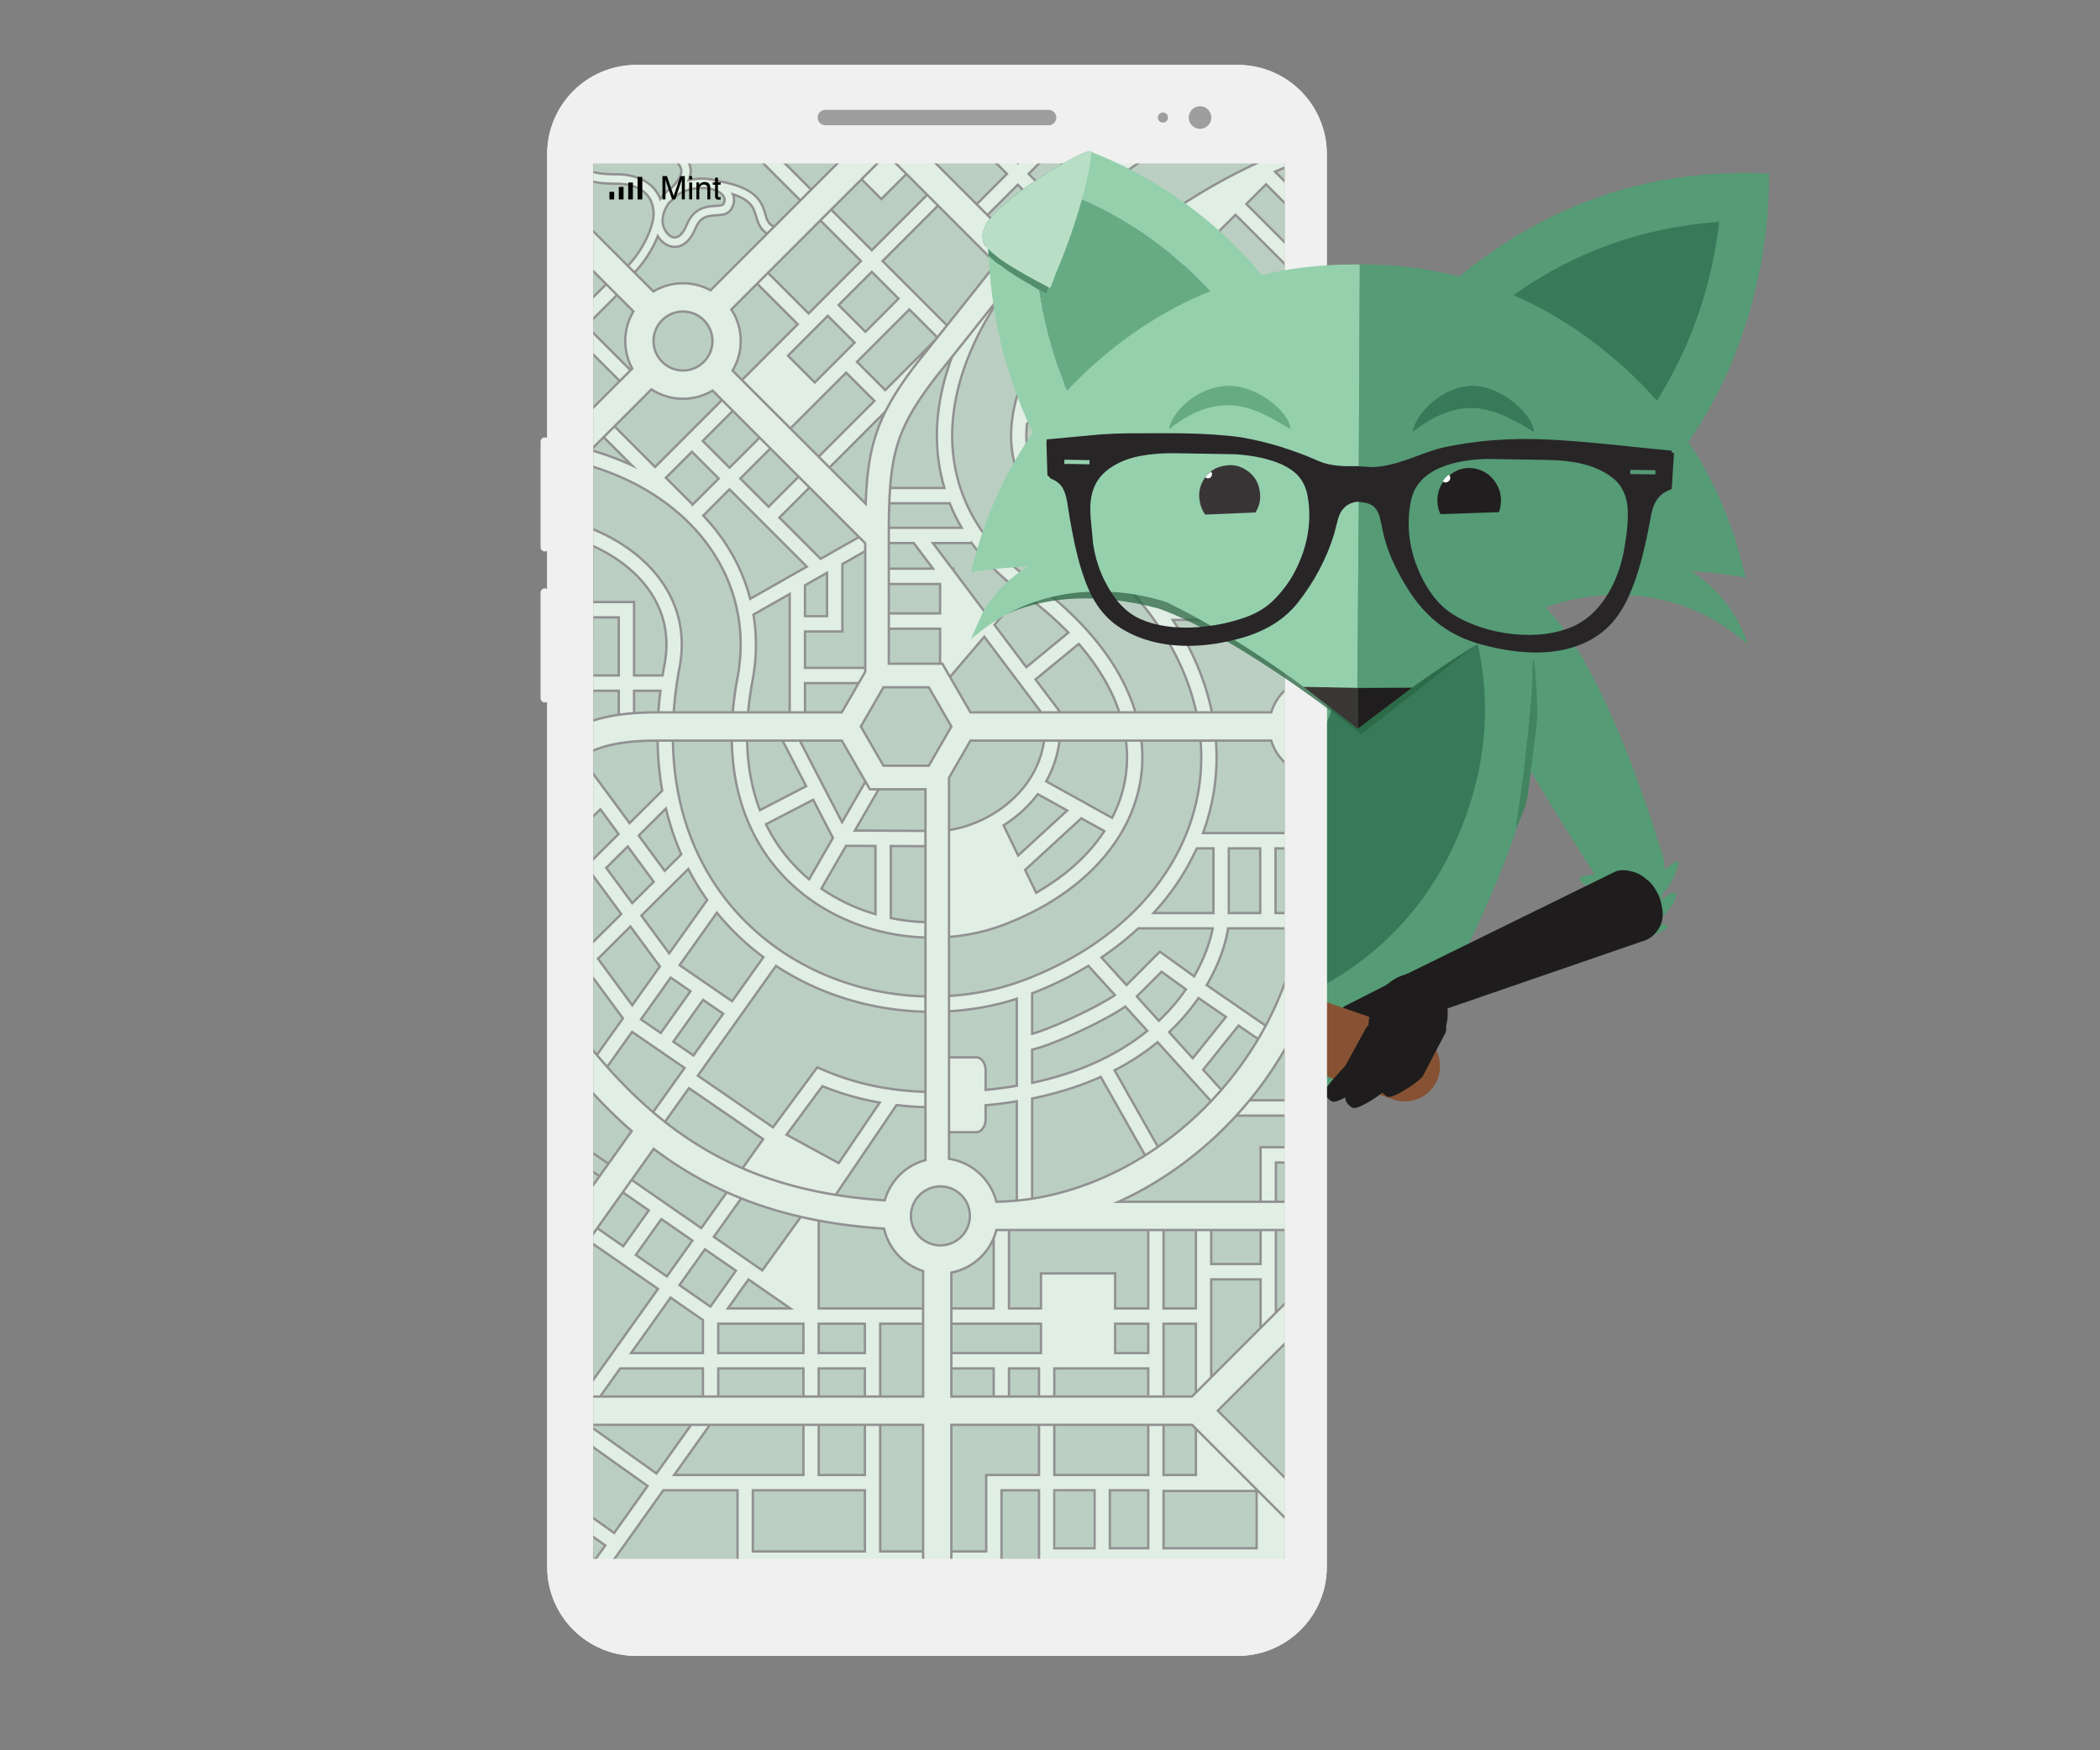 <svg xmlns="http://www.w3.org/2000/svg" viewBox="-140 100 720 600" width="675" height="600" style="width:100%;height:100%" display="block"><rect x="-140" y="100" width="720" height="600" fill="#808080" stroke="none"/><defs><clipPath id="a"><path d="M0 0h600v700H0z"/></clipPath><clipPath id="e"><path fill="#fff" d="M-22.027-116.993v348.962h337.198v-348.962H-22.027"/></clipPath><clipPath id="c"><path d="M0 0h553v550H0z"/></clipPath><clipPath id="d"><path d="M0 0h500v600H0z"/></clipPath><clipPath id="b"><path fill="#fff" d="M-33.5-139.311v387.612h375.304v-387.612H-33.5"/></clipPath></defs><g clip-path="url(#a)"><g display="block"><path fill="#559B75" d="M434.362 395.477c-1.844 1.054-5.134 4.331-5.346 4.468-.471.305-.959.575-1.445.847.037-.596.088-1.193.074-1.79a20.77 20.77 0 00-.406-3.634c-.252-1.24-.524-2.783-1.428-3.72-.797-.83-2.1-.327-2.044.854.042.852.42 1.62.678 2.417.147.462.276.927.39 1.396.422 1.731.59 3.533.506 5.312-.01.21-.064.415-.081.623-.374.205-.687.561-.796.957-.115.414-.157.773.03 1.177.028.057.063.096.092.148-.236.074-.456.202-.603.42-1.108 1.649-1.95 3.564-1.453 5.594.152.616.446 1.17.813 1.663-.06.039-.125.062-.184.104-.285.197-.544.43-.807.656-.25-.215-.719-.223-.845.158-.083.247-.145.5-.188.754-.015-.393-.086-.776-.103-1.169-.02-.466-.048-.93-.073-1.394-.05-.9-.162-1.78-.12-2.682.025-.52-.814-.616-.907-.1-.192 1.078-.558 2.085-.86 3.137-.263.913-.533 1.84-.572 2.792-.029.72.013 1.45.151 2.157-.903-.043-1.764 1.108-1.244 1.976.81 1.349 2.506 2.2 4.013 2.464 3.304.58 6.609-.884 9.392-2.523.193-.114.392-.236.515-.425 1.143-1.756-3.356-1.252-4.06-1.108.643-.133 1.213-1.103 1.592-1.573.619-.771 1.312-1.462 1.949-2.218 1.05-1.246 4.457-5.188 3.41-6.936-.87-1.454-4.337 2.131-5.175 2.617-.298.172-.612.313-.92.469.31-.648.59-1.305.886-1.957.554-1.22 1.908-2.108 2.665-3.235 1.286-1.912 2.38-4.003 3.122-6.19.327-.963 1.353-3.631-.618-2.506z"/><path fill="#559B75" d="M366.124 307.24c-4.38 4.538-5.124 11.178-2.233 19.92 1.523 4.391 3.436 8.31 5.74 11.754l19.233 32.209c7.41 12.113 13.393 21.67 17.952 28.672-1.306.09-2.594.25-3.866.481-.003.013-.004.024-.005.033-.28.052-.534.112-.764.181-.342.104-.52.26-.533.471-.019.106.017.218.107.33l-.225.104c.16.494.493.957.998 1.39.337.29.829.617 1.477.984 1.323.759 2.366 1.303 3.132 1.63.918.398 1.779.654 2.58.77.636.209 1.205.396 1.707.568.177.262.35.514.52.756a1.4 1.4 0 01-.119.014 8.995 8.995 0 01-.128-.068 22.327 22.327 0 01-1.095-.652l.666.738a37.917 37.917 0 01-3.692-.064c-.814-.067-1.274.112-1.379.539-.103.372.137.814.72 1.327 2.52 2.201 5.245 3.764 8.175 4.693.074.09.148.182.226.271a22.169 22.169 0 01-5.593-.197c-.463-.074-.82-.098-1.075-.07-.392.04-.665.187-.817.44l1.999 1.33c1.047.897 1.867 1.564 2.461 2 .985.722 1.91 1.29 2.774 1.702 1.315.61 2.723.974 4.224 1.093.551.048 1.104.063 1.66.044l.091.093.248.25.095.01c.517-.003.87-.023 1.063-.058.292-.07.483-.104.575-.104l.244.007c.12-.043.206-.078.314-.117 5.641-7.473 8.368-16.873 6.836-26.229-6.767-22.237-13.88-41.126-21.35-56.564-16.16-33.45-30.476-43.677-42.943-30.681z"/><path fill="#559B75" d="M405.348 403.074a.901.901 0 01-.118-.086c.01.007.021.01.032.009l.086.077z"/></g><g display="block"><path fill="#95CFAD" d="M229.052 317.038c-14.189 21.44-17.185 40.661-17.185 40.661l15.548 4.063s49.575-74.1 53.42-75.893c3.845-1.793-26.271.548-51.783 31.169z"/><path d="M229.052 317.038c-14.189 21.44-17.185 40.661-17.185 40.661l15.548 4.063s49.575-74.1 53.42-75.893c3.845-1.793-26.271.548-51.783 31.169z" fill="none"/></g><g display="block"><path fill="#559B75" d="M348.9 264.833a98.898 98.898 0 00-13.84.11c-9.988.781-19.501 3.085-28.54 6.913-7.42 3.134-14.522 7.297-21.31 12.485-17.606 13.456-31.996 32.909-43.17 58.36-12.271 27.917-18.223 51.284-17.854 70.103.007.075.01.16.01.252.115 4.626.604 8.98 1.471 13.06 2.633 12.387 8.923 22.697 18.867 30.932 6.047 5.017 13.456 9.273 22.227 12.769l.784.314c.054.003.11.026.167.067.26.086.516.178.77.28 4.466 1.753 8.746 3.193 12.84 4.318 8.223 2.247 15.721 3.228 22.493 2.944 10.189-.405 19.397-3.67 27.625-9.79 7.943-5.96 15.57-15.007 22.879-27.144 6.71-11.144 13.79-26.011 21.24-44.603a176.2 176.2 0 005.65-16.306c5.564-19.162 6.988-37.429 4.271-54.797a9.648 9.648 0 00-.099-.646c-1.21-7.492-3.171-14.58-5.885-21.259-4.245-10.476-10.312-19.961-18.203-28.456a105.472 105.472 0 00-10.452-9.79l-.856-.068a.599.599 0 00-.195.005c-.3-.028-.599-.046-.89-.053z"/><path fill="#95D0AD" d="M348.363 264.315c-.3-.03-.598-.046-.89-.053-15.12-.871-29.247 1.468-42.38 7.022-7.418 3.134-14.523 7.297-21.31 12.487-17.607 13.455-31.995 32.908-43.168 58.358-15.34 34.93-20.798 62.735-16.374 83.417 2.633 12.387 8.922 22.697 18.867 30.93 6.046 5.017 13.455 9.273 22.226 12.769l.786.315a.312.312 0 01.166.067l82.272-205.316a.564.564 0 00-.195.004z"/><path fill="#67AB84" d="M361.219 383.43c7.736-19.562 9.831-39.08 6.286-58.55-3.454-19.241-11.645-34.793-24.57-46.657-17.553-.105-34.177 5.698-49.87 17.412-15.921 11.819-27.75 27.509-35.487 47.07-7.812 19.751-10.06 39.317-6.743 58.697 3.225 19.149 11.272 34.595 24.142 46.338 17.625.135 34.347-5.58 50.166-17.147 16.314-11.88 28.34-27.6 36.076-47.163z"/><path fill="#377958" d="M361.219 383.43c7.736-19.562 9.831-39.08 6.286-58.55-3.454-19.241-11.645-34.793-24.57-46.657-.436-.174-67.707 168.891-67.958 169.517 17.625.135 34.347-5.58 50.166-17.147 16.314-11.88 28.34-27.6 36.076-47.163z"/><path fill="#377958" d="M311.338 356.577l2.25-5.694-20.683 14.9 18.433-9.206zM304.976 372.667l1.294-3.274-11.393 8.187 10.1-4.913z"/><path fill="#67AB84" d="M310.732 356.831l-2.42 6.123 6.56 12.78-4.14-18.903z"/><path fill="#428460" d="M385.892 326.408c-.108.007-.221.023-.34.048l-.195 5.18c-.12 3.873-.253 6.627-.399 8.261a736.763 736.763 0 01-2.36 22.896c-.56 4.695-1.543 11.823-2.953 21.382 2.483-5.184 3.884-9.119 4.204-11.802.9-7.57 1.858-15.127 2.872-22.674.43-3.205.431-8.035.004-14.49-.382-5.856-.66-8.79-.833-8.8z"/><path d="M278.477 292.903c.053-.305-2.302 1.425-7.065 5.188-5.127 4.036-8.747 7.386-10.86 10.049a170.203 170.203 0 00-13.024 18.84c-2.399 4.013-5.145 10.606-8.24 19.78.02.009 1.385-2.326 4.097-7.005 2.803-4.85 5.034-8.733 6.69-11.65 3.77-6.625 8.098-12.899 12.982-18.821 4.804-5.84 9.944-11.3 15.42-16.381z"/></g><path fill="#1E1C1C" d="M428.33 418.904a9.199 9.199 0 01-4.183 3.413l-75.428 25.976c-1.293.58-2.725.225-4.297-1.067a10.996 10.996 0 01-2.594-3.192l-1.072-2.195c-.599-1.248-.884-2.66-.856-4.233.064-1.778.685-2.925 1.864-3.448l72.023-35.351c1.293-.58 3.01-.647 5.148-.2 2.137.448 3.936 1.348 5.393 2.7 1.532.946 2.993 2.847 4.383 5.702.329.746.622 1.695.877 2.847l.324 1.62c.457 2.88-.07 5.357-1.583 7.428z" display="block"/><g clip-path="url(#b)" transform="rotate(-19 1176.483 -168.053)" display="block"><path fill="#1E1C1C" d="M165.559 134.302c1.237-.771 2.119-1.203 2.646-1.299l15.853-2.219c1.08-.191 2.029.03 2.848.665.82.625 1.266 1.48 1.336 2.567l.077 1.11c.072 1.076-.25 2.065-.965 2.964-.725.898-1.622 1.442-2.692 1.637l-14.309 2.302c-1.84.781-3.266 1.38-4.276 1.801-1.805.73-3.398 1.313-4.778 1.748-1.386.44-2.467.009-3.242-1.293a5.799 5.799 0 01-.584-1.382 5.868 5.868 0 01-.157-.667c-.067-1.007 1.46-2.767 4.581-5.281a40.381 40.381 0 013.662-2.653z"/><path fill="#333" d="M124.364 111.402l-12.677-12.743c6.769-9.193 11.04-20.379 11.708-32.606 1.829-33.447-23.894-62.147-57.341-63.976C32.607.249 3.908 25.971 2.079 59.419.25 92.866 25.973 121.566 59.42 123.395c17.157.938 33.053-5.385 44.726-16.27l13.828 11.779 6.39-7.502zm-64.402 2.086c-27.985-1.53-49.507-25.541-47.977-53.526 1.53-27.986 25.542-49.508 53.527-47.978 27.985 1.53 49.508 25.543 47.977 53.528-1.53 27.985-25.542 49.506-53.527 47.976z"/><path fill="#865233" d="M192.868 157.951a12.015 12.015 0 01-2.607 8.841c-4.181 5.174-11.764 5.978-16.938 1.799l-53.988-42.22c-5.173-4.18-5.979-11.763-1.799-16.937 4.18-5.173 11.763-5.978 16.936-1.798l53.989 42.219a12.003 12.003 0 014.407 8.096z"/><path fill="#1E1C1C" d="M198.214 132.694c-2.553-2.547-5.811-3.571-9.771-3.074-4.057.516-7.601 2.42-10.632 5.708-1.896 2.002-3.264 4.168-4.114 6.497a4.318 4.318 0 00-1.282.776l-10.754 9.789a682.276 682.276 0 00-4.075 2.227c-1.696.96-3.145 1.846-4.348 2.655-1.21.813-1.554 1.932-1.034 3.357.156.429.39.872.703 1.325.156.223.295.403.418.541.591.548 2.216.587 4.84.134-.346.649-.358 1.417-.034 2.303.155.43.389.872.703 1.325.155.224.295.405.418.541.735.684 3.054.589 6.955-.285a39.815 39.815 0 004.347-1.211l.106-.04c.152.404.382.822.699 1.257.148.222.276.401.382.536.745.701 3.071.608 6.973-.278a34.839 34.839 0 004.353-1.211c1.357-.476 2.239-.896 2.646-1.261l11.673-11.04c.724-.646 1.123-1.413 1.237-2.285 1.686-2.556 2.672-5.318 2.941-8.293.32-4.115-.796-7.446-3.35-9.993z"/><path fill="#8B8B8B" d="M113.379 62.957c0 28.106-22.785 50.891-50.891 50.891-28.106 0-50.891-22.785-50.891-50.891 0-28.106 22.785-50.891 50.891-50.891 28.106 0 50.891 22.785 50.891 50.891z"/><path fill="#E0EEE4" d="M84.635 79.305h26.301c.198-.585.397-1.169.574-1.765a49.904 49.904 0 001.627-7.606H84.635v9.371zM84.635 46.997h26.246a52.39 52.39 0 00-4.223-9.371H84.635v9.371zM31.463 46.998h31.025v-9.371H18.821a50.505 50.505 0 00-4.209 9.371h7.479v22.937h-9.618c.435 3.2 1.17 6.336 2.184 9.371h7.434V93.61a50.531 50.531 0 005.278 6.044h4.094V46.998z"/><path fill="#BBCEC2" d="M33.168 99.654h29.32V48.7h-29.32v50.954zm0 0h29.32V48.7h-29.32v50.954zM-79.29-226.977h500v600h-500v-600zm0 600h500v-600h-500v600z"/><path fill="#BBCEC2" d="M20.39 48.7h-6.324a50.898 50.898 0 00-1.803 19.532h8.127V48.7zM15.254 81.008a51.547 51.547 0 005.136 10.161V81.008h-5.136zM84.635 68.231h28.688c.66-6.663-.037-13.286-1.902-19.53H84.635v19.53zM105.637 35.923c-5.017-8.006-12.205-14.669-21.001-18.914v18.914h21.001zM84.635 99.654h13.204c5.404-5.097 9.736-11.401 12.484-18.646H84.635v18.646zM62.488 12.054c-17.2.173-33.406 9.264-42.636 23.869l42.636.001v-23.87z"/><path fill="#E0EEE4" d="M82.931 101.359V79.305v-9.37-22.937-9.371-21.393a50.08 50.08 0 00-5.782-2.128 49.646 49.646 0 00-12.956-2.04v89.293h-32.73-2.262a49.457 49.457 0 0018.742 10.41c17.129 5.087 35.164.542 47.996-10.41H82.931z"/></g><g display="block"><path fill="#F0F0F0" d="M284.351 667.651H78.165c-16.876 0-30.557-13.681-30.557-30.558V152.808c0-16.876 13.681-30.557 30.557-30.557h206.186c16.877 0 30.557 13.681 30.557 30.557v484.285c0 16.877-13.68 30.558-30.557 30.558z"/><path fill="#919191" d="M280.361 652.633H84.212c-10.016 0-20.82-9.397-20.82-19.413V154.382c0-10.017 8.12-18.137 18.136-18.137h200.764c10.016 0 18.136 8.12 18.136 18.137v478.327c0 8.77-10.051 19.924-20.067 19.924z"/><path fill="#F0F0F0" d="M284.351 127.25c14.093 0 25.557 11.466 25.557 25.559v484.285c0 14.093-11.464 25.558-25.557 25.558H78.165c-14.092 0-25.557-11.465-25.557-25.558V152.809c0-14.093 11.465-25.559 25.557-25.559h206.186zm0-5H78.165c-16.876 0-30.557 13.682-30.557 30.559v484.285c0 16.877 13.681 30.558 30.557 30.558h206.186c16.877 0 30.557-13.681 30.557-30.558V152.809c0-16.877-13.68-30.559-30.557-30.559z"/><path fill="#BBCEC2" d="M192.12 516.811zM182.424 507.11h-.001a10.074 10.074 0 01.001 0z"/><path fill="#E0EEE4" d="M71.437 162.573c3.277 0 6.609.76 9.019 2.465 2.407 1.723 4.011 4.281 4.034 8.459.001.14-.002.285-.006.432-.056.362-.095.72-.116 1.075-.233 1.353-.839 3.592-1.991 6.156a37.258 37.258 0 01-6.56 9.964l.019.019 1.695 1.695a39.748 39.748 0 007.06-10.691c.325-.734.609-1.436.858-2.105.44.842.991 1.61 1.638 2.257 1.136 1.131 2.607 1.923 4.255 1.927h.019c1.272 0 2.579-.512 3.708-1.522 1.142-1.014 2.141-2.504 2.993-4.55.779-1.865 1.699-2.893 2.656-3.54 1.432-.965 3.129-1.108 4.848-1.214.855-.057 1.702-.102 2.541-.325.824-.214 1.716-.692 2.258-1.579.594-.953.906-1.976.903-2.983a5.11 5.11 0 00-.706-2.568c2.237.654 3.868 1.397 5.055 2.172 2.924 1.936 3.403 3.947 4.122 6.29.349 1.155.725 2.387 1.553 3.534a6.7 6.7 0 001.692 1.626l.139-.139 1.62-1.62c-1.034-.577-1.534-1.248-1.963-2.091-.871-1.696-.983-4.443-3.049-7.123-2.094-2.664-5.98-4.875-13.947-6.178-1.493-.504-3.216-.78-5.115-.782-.799 0-1.626.049-2.479.152-.984.12-1.914.312-2.796.561.693-1.281 1.029-2.5 1.028-3.656.003-1.526-.579-2.843-1.342-3.942-1.151-1.653-2.713-2.96-3.907-4.274-1.212-1.324-1.97-2.524-1.963-3.884-.013-3.286 1.151-6.918 3.124-10.345h-2.749a27.516 27.516 0 00-1.515 3.45 8.543 8.543 0 00-1.496-2.142 7.866 7.866 0 00-1.672-1.308h-1.499c-5.331 0-10.161 2.097-13.748 5.495a18.887 18.887 0 01-1.718 1.82 19.992 19.992 0 00-3.082 5.206c3.153-1.786 5.893-4.148 7.898-7.121a9.03 9.03 0 011.121-1.372l.001.001.034-.035c1.78-1.776 4.21-2.775 6.433-2.775h.027c1.74.005 3.304.576 4.462 1.772 1.154 1.199 1.978 3.097 1.984 6.009 0 .192-.004.39-.011.596h.012c-.012.25-.029.501-.03.749-.002 1.533.577 2.857 1.341 3.963 1.152 1.662 2.715 2.972 3.91 4.283 1.213 1.321 1.969 2.514 1.963 3.854-.002.884-.312 1.972-1.281 3.398-.497.73-1.17 1.541-2.042 2.432a14.929 14.929 0 00-4.398 4.598c-.831-2.635-2.421-4.666-4.428-6.061-3-2.104-6.801-2.903-10.441-2.908h-.051c-2.838 0-5.5-.14-7.966-.792v2.498c2.622.607 5.308.716 8.017.717h.027zm15.343 12.681c.062-.4.102-.756.118-1.062.288-1.698 1.076-3.513 2.377-5.132a40.129 40.129 0 002.966-2.678c1.683-1.096 3.759-1.896 6.238-2.19v-.001a18.33 18.33 0 012.171-.134H100.691c2.604 0 4.733.614 6.13 1.492 1.413.897 2.026 1.948 2.025 2.964-.001.514-.15 1.074-.539 1.705a.962.962 0 01-.431.372c-.369.193-1.108.308-2.053.366-1.411.104-3.261.131-5.132.929-1.881.792-3.677 2.437-4.866 5.339-.752 1.81-1.587 2.983-2.362 3.667-.782.685-1.467.906-2.121.912h-.011c-.83 0-1.726-.419-2.533-1.221-.807-.799-1.476-1.957-1.81-3.208a6.699 6.699 0 01-.218-1.741c0-.125.004-.251.01-.379zM135.584 166.968l.38-.381.8-.801.781-.781-21.22-21.221 7.539-7.538h-6.282l-4.398 4.398-4.397-4.398h-6.281l31.899 31.9 1.179-1.178z"/><path fill="#BBCEC2" d="M163.459 136.246h-1.813l.907.906.906-.906zM290.415 234.272l-.517.516-.269.27-1.301 1.3-4.43 4.431-8.855 8.854 11.549 11.547 1.055 1.056.504.505 1.579 1.58 10.819-10.834v-11.198l-9.079-9.081-1.055 1.054zM155.613 349.042l1.398 2.424 6.131 10.619h15.06l2.437-4.223 3.635-6.293 1.458-2.527L178.204 336h-15.062l-.202.352-5.929 10.268-1.398 2.422z"/><path fill="#E0EEE4" d="M288.177 478.111c-.621.744-1.263 1.495-1.906 2.233a113.59 113.59 0 01-1.505 1.69h15.783v-4.441h-11.951c-.141.171-.279.346-.421.518zM292.607 511.561h4.442v-13.449h3.499v-4.441h-7.941v17.89zM67.841 197.994l-4.449 4.448v6.282l7.59-7.589-3.141-3.141z"/><path fill="#BBCEC2" d="M73.875 140.276v-.001l-.001.001h.001z"/><path fill="#E0EEE4" d="M170.201 159.645l-6.223-6.222-8.026 8.025 6.223 6.223 8.026-8.026z"/><path fill="#BBCEC2" d="M65.461 502.644l2.571-3.609-4.64-3.214v5.404l2.062 1.429.007-.01z"/><path fill="#E0EEE4" d="M272.155 385.231c3.027-8.294 4.556-16.916 4.546-25.626a73.975 73.975 0 00-.196-5.315h-4.458c.137 1.778.213 3.553.212 5.322a69.33 69.33 0 01-1.799 15.752 71.29 71.29 0 01-3.357 10.622 71.956 71.956 0 01-1.963 4.441 76.565 76.565 0 01-5.695 9.848 80.197 80.197 0 01-2.237 3.119 79.202 79.202 0 01-2.423 3.066c-8.487 10.223-19.717 18.842-33.138 25.394l-.369.179a124.106 124.106 0 01-9.442 4.088c-.799.308-1.604.6-2.413.883a86.849 86.849 0 01-11.437 3.152 91.536 91.536 0 01-12.205 1.632v4.453c8.013-.503 15.798-1.978 23.249-4.413v30.722a146.633 146.633 0 01-11.509 1.501v-7.049c0-2.291-1.263-4.146-2.822-4.146h-8.918v24.863h8.918c1.559 0 2.822-1.856 2.822-4.146v-5.058a152.63 152.63 0 0011.509-1.458v34.058a89.06 89.06 0 004.32-.54c.04-.004.081-.012.12-.018v-34.315c9.239-1.857 17.265-4.494 24.225-7.646l-.114.065 15.183 26.83a118.803 118.803 0 003.709-2.463l-14.885-26.304c5.93-3.022 11.007-6.422 15.344-10.006l18.292 20.186a117.65 117.65 0 002.938-3.235l.061-.07-6.231-6.874 12.577-15.694 6.668 4.584a115.353 115.353 0 002.148-3.807l.04-.078-20.235-13.909a65.733 65.733 0 004.194-8.362c1.316-3.18 2.186-6.035 2.735-8.386.283-1.228.482-2.304.607-3.238h19.823v-4.442h-3.63v-22.966h3.63v-4.441h-28.68c.096-.251.194-.503.286-.755zm8.744 5.196h11.578v22.966h-11.578v-22.966zm-67.429 49.825c7.045-2.716 13.66-5.967 19.759-9.688l9.632 10.627c-.301.216-.656.458-1.059.715-3.34 2.157-9.689 5.474-15.877 8.254-3.097 1.394-6.168 2.662-8.808 3.601-1.344.482-2.59.874-3.647 1.155v-14.664zm0 31.449v-12.216c1.838-.402 3.967-1.099 6.358-1.986 4.962-1.853 10.854-4.543 15.908-7.118 2.528-1.288 4.84-2.546 6.728-3.667 1.382-.824 2.507-1.54 3.396-2.215l8.08 8.919c-9.312 7.65-22.317 14.509-40.47 18.283zm43.817-21.205l-8.089-8.926 8.995-8.995 8.964 6.465a67.845 67.845 0 01-9.87 11.456zm23.61-1.988l-11.925 14.883-8.7-9.602a73.566 73.566 0 002.972-2.921 71.618 71.618 0 007.561-9.297l10.092 6.937zm-5.104-28.442c-.882 3.794-2.759 9.231-6.26 15.214l-11.809-8.518-11.512 11.512-9.185-10.135c4.723-3.15 9.103-6.597 13.09-10.309.053-.006.121-.007.192-.007.175 0 .363.012.363.012h25.563a30.984 30.984 0 01-.442 2.231zm.665-29.639v22.966h-21.88a88.869 88.869 0 004.677-5.388c4.388-5.481 7.998-11.377 10.784-17.578h6.419zM114.975 376.532a65.581 65.581 0 002.267 5.931 62.627 62.627 0 005.19 9.468 61.634 61.634 0 0010.172 11.73c3.96 3.557 8.367 6.586 13.076 9.07l.065.033c.449.237.9.468 1.355.695.034.017.068.031.101.049.443.22.888.435 1.336.646l.168.077c.426.199.855.395 1.285.585l.283.122c.394.172.789.342 1.185.507.107.044.213.085.319.129.387.158.775.316 1.165.468l.367.139c.376.143.752.287 1.129.425.139.05.281.097.42.147.362.129.725.259 1.088.383.161.054.321.103.482.156.346.114.691.23 1.038.339.186.06.373.112.56.17.324.098.647.198.972.293.196.056.394.109.591.165.315.088.634.18.952.264.212.056.426.109.641.164.302.078.605.158.909.231.224.056.45.105.677.157.293.069.587.14.882.205.234.051.468.098.702.147.287.06.575.123.864.181.244.047.489.09.734.137.28.053.559.108.84.156.248.043.497.082.746.123.277.045.554.094.832.136.26.041.52.074.781.112.266.039.534.079.802.114.264.035.53.063.794.096.265.031.53.066.795.094.263.03.527.052.792.079.266.026.531.054.797.077.272.025.543.042.813.063.261.02.52.042.781.06.279.018.556.03.836.045.252.013.504.03.756.041.195.008.39.013.583.019v-4.447a69.297 69.297 0 01-11.88-1.482v-25.415l11.88.056v-4.441l-24.489-.116 8.169-14.148h-2.098-.467l-.233-.404-1.048-1.817-8.052 13.945-14.711-28.4h-5.001l7.972 15.392-16.616 8.604c-2.826-7.254-4.355-15.306-4.562-23.996h-4.438a84.35 84.35 0 00.595 8.481c.613 4.938 1.657 9.513 3.056 13.76zm34.877 13.012l10.724.051v24.33c-7.047-2.008-13.673-5.118-19.487-9.194l8.763-15.187zm-10.87-15.916l7.061 13.632-1.306 2.259h.001l-7.215 12.505a57.242 57.242 0 01-15.431-19.65l16.89-8.746z"/><path fill="#E0EEE4" d="M185.955 420.727c6.353-.565 12.555-1.971 18.339-4.199a100.71 100.71 0 0010.875-4.927 93.521 93.521 0 001.886-1.026c9.312-5.203 16.798-11.525 22.324-18.458 2.865-3.601 5.215-7.352 7.05-11.226 3.198-6.757 4.821-13.893 4.832-21.279a51.026 51.026 0 00-.296-5.321h-4.471c.208 1.778.325 3.554.327 5.325-.013 7.444-1.819 14.576-5.372 21.299l-23.306-12.921a37.132 37.132 0 004.666-13.703h-4.498c-1.394 9.19-6.355 16.385-12.735 21.609-6.059 4.963-13.417 7.994-19.796 8.982v35.859l.17-.013.005-.001zm53.246-35.98a56.303 56.303 0 01-3.297 4.607c-5.297 6.64-12.375 12.479-20.828 17.234l-4.094-8.474 19.698-18.091 8.521 4.724zm-30.817-5.405a42.212 42.212 0 007.315-7.624l10.886 6.035-17.624 16.182-5.393-11.157a47.784 47.784 0 004.816-3.436zM65.151 461.617l.131.159a197.944 197.944 0 002.856 3.302l8.476-11.904 18.662 12.818-10.819 15.191.053.044c1.091.926 2.233 1.859 3.393 2.775l8.215-11.536 26.108 17.932-7.045 9.91a118.341 118.341 0 004.04 1.645l.035.012.052.021c6.814 2.62 14.179 4.722 21.893 6.249a150.411 150.411 0 004.754.863c.122.021.246.039.369.059l20.869-30.769c3.058.368 6.292.618 9.705.736v-4.442c-14.859-.537-25.814-3.711-34.95-7.6l-1.616-.689-15.197 20.581-.241-.132-26.201-17.995 27.256-38.277a89.839 89.839 0 004.02 2.514c14.078 8.296 30.254 12.878 46.929 13.324v-4.445c-15.505-.437-31.015-4.657-44.676-12.707a85.426 85.426 0 01-11.82-8.383c-8.457-7.152-15.69-16.125-20.924-26.821a84.944 84.944 0 01-1.451-3.126c-2.162-4.902-3.906-10.132-5.189-15.66-1.526-6.578-2.382-13.59-2.513-20.976h-4.444c.098 5.801.625 11.444 1.591 16.894l-11.675 11.597-12.405-16.843v13.347l2.491-2.475 6.727 9.135-9.218 9.161v4.501l10.136 13.771-10.136 10.069v11.152l10.675 14.494-8.916 12.524zm64.191 27.138l12.486-16.911a96.05 96.05 0 0020.477 5.835l-14.622 21.559-18.55-10.089-.057-.033.266-.361zm-50.151-39.2l10.664-14.977 7.445 5.113-10.665 14.978-7.444-5.114zm18.66 12.818l-7.556-5.19 10.664-14.977 7.556 5.188-10.664 14.979zm24.453-34.342l-11.212 15.745-18.659-12.815 13.344-18.743a87.734 87.734 0 0016.527 15.813zm-19.343-19.519L89.444 427.5l-10.069-13.671 16.719-16.616a86.977 86.977 0 006.867 11.299zm-14.422-32.127c1.324 5.674 3.13 11.13 5.424 16.333l.108.24-6.225 6.189-9.387-12.75 10.08-10.012zm-21.212 21.074l7.947-7.898 9.387 12.753-7.948 7.899-9.386-12.754zm-2.83 31.15l11.695-11.616 10.541 14.313-9.955 13.979-12.281-16.676zM176.089 636.68v-4.442h-14.707v-23.987-19.422h-4.442v17.201h-16.637v-17.201h-4.442v17.201H90.376l12.246-17.201h-5.449l-12.001 16.853-21.78-15.51v5.452L82.596 609.3 70.66 626.063l-7.268-5.176v5.452l4.692 3.341-4.11 5.772a22.057 22.057 0 001.849 5.059l21.39-30.038h26.055v31.343H66.542a22.293 22.293 0 003.5 4.441h25.122v6.376h4.439v-6.376h13.665v6.376h4.441v-15.952h18.152v15.952h4.442V636.68h16.637v15.953h4.442V636.68h14.707zm-19.149-4.442h-39.231v-21.766h39.231v21.766zM291.246 631.147h-32.713v-20.448h31.841l-16.076-16.075-3.869-3.87v15.276h-11.896v-17.201h-4.442v17.201h-33.015v-17.201h-4.442v17.201H198.53v26.208h-11.942v4.442h16.384v-26.207h13.662v42.16h4.442v-17.046h14.601v17.046h4.442v-17.046h31.521v17.046h4.44v-1.015h8.899a22.173 22.173 0 007.921-4.441h-16.82v-11.59h23.855c.397-1.662.613-3.395.613-5.18v-9.534l-9.302-9.302v19.576zm-55.569 0h-14.601v-20.674h14.601v20.674zm18.414 0h-13.972v-20.674h13.972v20.674zM291.163 156.251c-.556.259-1.113.518-1.665.781-.146.069-.29.14-.436.21a203.483 203.483 0 00-28.431 16.533v.001l.702.702.348.349 1.247 1.246 4.819 4.819-30.696 30.759.891.891.787.786.784.784.524.525 1.044 1.045 6.764-6.777 11.669 11.669-6.766 6.774.001.001 3.141 3.14 13.275-13.294 11.739 11.739 3.141-3.141-11.741-11.74 14.293-14.311 11.75 11.75 2.202-2.202v-1.877l-25.657-25.657 8.716-8.694 16.941 16.943v-6.283l-13.797-13.796 7.332-7.314 6.465 6.465v-6.28l-4.076-4.076a194.33 194.33 0 014.076-1.748v-.719c0-1.335-.137-2.638-.387-3.9-2.31.938-4.608 1.904-6.881 2.928-.708.319-1.414.643-2.118.969zm-7.708 40.349l-20.803 20.831-11.669-11.67 20.796-20.838 11.676 11.677zM208.96 156.471l-20.225-20.225h-6.282l2.085 2.084-10.404 10.404 1.038 1.038 2.102 2.103 10.406-10.404 18.14 18.141-10.405 10.404 3.142 3.141 10.403-10.404 11.317 11.316c-.982.951-1.954 1.905-2.908 2.871a174.003 174.003 0 00-7.231 7.798l.037.037 1.575 1.575.787.788.752.75a169.04 169.04 0 017.241-7.827c17.051-17.258 39.009-32.469 63.292-43.523a19.959 19.959 0 00-3.283-.292h-6.409a226.937 226.937 0 00-3.146 1.61l-1.61-1.61h-6.28l3.794 3.794c-11.651 6.376-22.684 13.72-32.741 21.802l1.263-1.262-12.138-12.139 12.196-12.195h-6.281l-7.462 7.461-7.462-7.461h-6.281l10.601 10.602-9.623 9.623zm23.117 7.056a201.746 201.746 0 00-8.576 7.485l-11.401-11.4 8.031-8.031 11.946 11.946zM73.743 228.808l1.892-1.892-12.243-12.243v6.281l9.103 9.103 1.248-1.249zM292.608 522.06v11.656H274.87V522.06h-4.44v26.869h-11.897V522.06h-4.442v26.869h-12.166v-12.004h-24.613v12.003h-11.779V522.06h-3.609l-.055.197a19.807 19.807 0 01-.778 2.244v24.427h-14.503v4.441h30.724v10.873h-30.724v4.443h14.503v9.645h4.442v-9.645h11.102v9.645h4.441v-9.645h33.015v9.645h4.442v-24.961h11.897v23.035l4.44-4.441v-33.804h17.738v16.067l4.442-4.442V522.06h-4.442zm-38.517 42.182h-12.167v-10.873h12.167v10.873zM77.361 265.234c6.216 3.163 11.916 7.045 16.891 11.585 3.42 3.12 6.496 6.55 9.159 10.276.481.675.945 1.363 1.4 2.056a59.775 59.775 0 012.714 4.556 57.271 57.271 0 016.812 27.209c0 2.683-.185 5.403-.552 8.147a63.545 63.545 0 01-.555 3.473 126.61 126.61 0 00-.555 3.2 111.82 111.82 0 00-1 8.057h4.464c.309-3.407.786-6.89 1.455-10.432a67.253 67.253 0 001.184-12.445 61.877 61.877 0 00-.888-10.454l13.256-7.526v40.857h4.441v-10.015h18.58l.232-.403 1.282-2.221.569-.985v-.832h-20.663v-13.263h12.818v-22.936l7.845-4.454v-2.282l-1.802-1.802-13.159 7.47-14.637-14.635 10.314-10.314-3.142-3.141-10.314 10.314-10.257-10.257 10.314-10.315-3.14-3.14-10.314 10.314-9.744-9.744 10.315-10.314-3.141-3.141L84.6 260.642 70.678 246.72l-3.14 3.14 11.011 11.013c-4.789-2.373-9.871-4.33-15.157-5.891v4.62a89.394 89.394 0 0112.127 4.732c.617.296 1.234.591 1.842.9zm66.6 30.427v15.971h-8.374v-11.218l8.374-4.753zm-6.68-1.316l-20.342 11.55a61.701 61.701 0 00-5.501-14.289c-2.875-5.367-6.54-10.348-10.894-14.86l9.569-9.569 27.168 27.168zM97.23 254.293l9.742 9.744-9.607 9.609c-.143-.131-.286-.262-.431-.391l.14-.14-9.333-9.333 9.489-9.489zM181.04 170.485l-1.265-1.266-1.876-1.874-19.005 19.005-13.923-13.922-2.071 2.071-1.071 1.069 13.924 13.923-18.531 18.528-13.92-13.922-3.142 3.14 13.922 13.923-19.115 19.115 14.317 14.316 1.708 1.709 19.117-19.115 10.258 10.257-19.117 19.115 3.141 3.141 18.849-18.847c.02-.039.038-.079.057-.119a77.903 77.903 0 012.241-4.11c2.271-3.875 5.082-7.952 8.85-12.834l.031-.039.018-.022.062-.079c.154-.19.609-.757 1.372-1.71l-12.364 12.364-10.258-10.258 18.529-18.528 9.57 9.569.105-.132.307-.384a9185.625 9185.625 0 012.373-2.98l-22.099-22.098 19.006-19.006zm-41.7 61.185l-9.745-9.743 14.223-14.221 9.746 9.743-14.224 14.221zm29.298-29.295l-11.933 11.934-9.745-9.744 11.933-11.934 9.745 9.744z"/><path fill="#E0EEE4" d="M72.554 344.563a76.878 76.878 0 014.378-.467l.063-.005v-7.694h9.894a132.72 132.72 0 00-.722 7.397h4.447a133.23 133.23 0 011.987-15.152c.271-1.433.462-2.834.583-4.205a39.88 39.88 0 00.159-3.52c-.007-5.109-.994-9.805-2.842-14.186a38.353 38.353 0 00-1.484-3.115c-2.595-4.848-6.34-9.305-11.121-13.183l-.195-.16-.105-.083a55.4 55.4 0 00-7.383-4.972l-.018-.01a58.116 58.116 0 00-1.156-.637l-.011-.005c-.392-.21-.788-.417-1.188-.62l-.082-.041c-.378-.191-.757-.38-1.142-.564l-.082-.039a62.516 62.516 0 00-1.165-.546l-.107-.047a64.823 64.823 0 00-1.163-.515l-.148-.062c-.185-.079-.372-.155-.558-.233v4.868c3.885 1.755 7.469 3.841 10.616 6.255 4.831 3.692 8.56 7.959 11.092 12.69 2.549 4.78 3.793 9.758 3.801 15.211a37.23 37.23 0 01-.666 6.896 144.307 144.307 0 00-.711 4.136h-10.53v-25.169H63.393v4.442h9.161v20.727h-9.161v4.442h9.161v8.166zM270.477 283.61l11.836-11.851v-.001l-1.17-1.17-1.97-1.97-11.538 11.554-13.837-13.543 11.685-11.701-2.084-2.084-1.058-1.057-11.718 11.735-14.018-13.72 11.868-11.884-1.251-1.25-1.89-1.891-11.902 11.918-11.779-11.529-.005-.006 12.021-12.047-1.57-1.571-.627-.626-.944-.944-.889-.89-12.023 12.047-2.406-2.406-1.68-1.68-.79-.79a74.326 74.326 0 00-2.436 5.923c-1.165 3.248-2.012 6.418-2.548 9.492l-.043.244a45.427 45.427 0 00-.551 4.62v.002a42.606 42.606 0 00-.099 2.84c.001.132.004.262.006.393v.001h.001c.051 4.495.815 8.723 2.4 12.811a36.789 36.789 0 001.821 3.972 38.403 38.403 0 001.815 3.04c2.886 4.372 6.954 8.654 12.58 12.762 11.129 8.113 20.232 16.804 27.355 25.894a105.767 105.767 0 014.24 5.795c.066.099.135.197.202.296l.055.081.047.069c.826 1.23 1.607 2.467 2.365 3.708.227.371.461.74.682 1.112 4.735 7.988 8.015 16.228 9.857 24.485h4.531c-1.927-9.12-5.484-18.172-10.567-26.749a102.584 102.584 0 00-3.125-4.946h39.224v-4.442h-14.868l-15.205-24.046zm-55.273-19.157c-2.477-4.655-3.69-9.595-3.701-15.089a38.096 38.096 0 01.247-4.284l6.762-6.771 11.78 11.529-14.912 14.932c-.058-.106-.12-.21-.176-.317zm34.783 33.39c-6.22-6.708-13.464-13.085-21.684-19.079-4.374-3.192-7.831-6.544-10.476-10.158l15.64-15.661 31.029 30.369-14.509 14.529z"/><path fill="#E0EEE4" d="M240.863 327.269c-6.082-9.359-15.093-18.873-27.545-27.948-.328-.239-.649-.482-.97-.724-6.064-4.547-11.121-9.603-15.119-15.077a59.684 59.684 0 01-4.456-7.07 54.896 54.896 0 01-2.088-4.346c-3.14-7.294-4.632-15.017-4.621-22.73.008-10.484 2.654-20.898 7.181-30.961a101.936 101.936 0 012.474-5.125 113.744 113.744 0 013.928-6.937 7150.304 7150.304 0 01-5.56 6.997l-2.616 3.287-3.12 3.916-1.602 2.008c-3.391 9.107-5.12 18.087-5.126 26.812a62.291 62.291 0 002.725 18.312h-18.795l-.004.056a143.558 143.558 0 00-.233 4.385h20.581a59.649 59.649 0 002.961 6.425c.5.935 1.031 1.858 1.582 2.772h-25.301v.004c-.004.725-.006 1.462-.005 2.217l-.001.61v1.611h8.363l7.213 9.583h-15.576v4.441h17.583v10.885h-17.583v4.442h17.583v12.004h.149l.47.007.234.404.339.587 1.873 3.245 11.71-13.72 19.684 26.152h5.559l-8.247-10.956 15.412-12.659c3.446 3.935 6.404 7.968 8.838 12.086 2.26 3.825 4.039 7.674 5.355 11.529h4.673c-1.414-4.52-3.448-9.124-6.204-13.791a76.463 76.463 0 00-1.698-2.733zm-54.414-31.685v-.238h-.181l-7.212-9.583h13.849v-.643c3.742 5.335 8.392 10.277 13.894 14.774l-9.089 10.651-11.261-14.961zm25.365 33.701l-11.369-15.105 9.867-11.562c.132.098.259.197.392.293 6.141 4.478 11.548 9.151 16.191 13.986l-15.081 12.388zM72.426 568.685h28.988v9.647h4.441v-9.647h30.006v9.647h4.442v-9.647h16.637v9.647h4.442v-24.961h14.707v-4.442l-35.786-.001v-30.174c-.05-.009-.101-.017-.151-.027l-.49-.096-.052-.009c-.947-.185-1.923-.385-2.989-.615l-.177-.038a77.038 77.038 0 01-.756-.164c-.309-.069-.614-.143-.922-.213l-13.32 18.454-17.263-11.961 9.327-13.1a134.201 134.201 0 01-4.038-1.707l-.15-.069-8.79 12.346-23.873-16.542-.006.009-2.571 3.61 8.926 6.184-9.222 12.95-8.925-6.184-.006.008-1.463 2.055v2.324l22.767 15.773-22.767 31.973v4.617h2.165l6.869-9.647zm67.877-15.314h16.639v10.873h-16.639v-10.873zm-4.442 10.873h-30.005v-10.873h30.005v10.873zm-3.621-15.316h-23.461l7.751-10.884 15.71 10.884zm-30.634-21.225l11.274 7.811-9.221 12.951-11.273-7.812 9.22-12.95zm-24.169 2.593l9.222-12.95 11.297 7.827-9.221 12.951-11.298-7.828zm12.373 13.976l11.604 8.04v11.932H75.588l14.222-19.972z"/><path fill="#BBCEC2" d="M77.802 305.978v25.168h9.035c.21-1.294.404-2.413.606-3.478.432-2.292.651-4.562.651-6.746-.007-5.317-1.219-10.168-3.705-14.83-2.476-4.628-6.135-8.809-10.871-12.43-2.959-2.269-6.333-4.282-10.048-5.993v18.309h14.332zM183.325 507.159c-.3-.028-.602-.048-.902-.049a10.18 10.18 0 00-.765.035c-.08.006-.159.01-.235.019a9.673 9.673 0 00-3.052.84 9.776 9.776 0 00-2.98 2.148 9.722 9.722 0 00-1.728 2.5c-.13.276-.245.555-.349.838a9.64 9.64 0 00-.592 3.32c.001.122.005.245.011.367.002.052.001.106.004.159.005.094.015.186.022.281.007.08.011.16.021.239l.007.059a9.637 9.637 0 001.142 3.566 9.766 9.766 0 007.791 5.002c.048.004.098.002.146.005.185.012.37.022.557.022a9.708 9.708 0 005.2-1.531 9.705 9.705 0 004.138-5.556 9.688 9.688 0 00.359-2.613 9.614 9.614 0 00-.915-4.098 9.658 9.658 0 00-7.88-5.553zM126.155 431.672l-26.327 36.976 25.105 17.243 14.75-19.977.38-.514.586.251 1.615.689c10.989 4.677 22.015 7.079 34.634 7.537v-26.659c-16.813-.444-33.164-5.084-47.339-13.438a92.96 92.96 0 01-3.404-2.108zM66.461 641.009h46V611.28l-24.832.001-21.168 29.728zM129.657 548.121l-12.931-8.959-6.38 8.959h19.311zM228.304 202.903l.6.6.073.073.143.143.675.675.16.161 1.417 1.416 3.286 3.286 1 1 .823.823 30.125-30.187-4.249-4.249-1.246-1.246-.349-.348-.801-.802c-10.991 7.721-20.805 16.282-28.856 25.179a135.122 135.122 0 00-2.93 3.347l.045.044.084.085zM81.64 180.831c1.333-2.969 1.803-5.234 1.925-5.922.023-.349.06-.702.114-1.052.002-.121.005-.241.004-.357-.02-3.533-1.195-6.014-3.697-7.806-2.108-1.491-5.146-2.314-8.549-2.314h-.027c-2.592-.001-5.329-.102-8.017-.7v16.02l11.853 11.853a36.638 36.638 0 006.394-9.722zM298.455 359.737a17.274 17.274 0 01-2.899-5.446h-18.24c.129 1.796.194 3.58.192 5.316.01 8.688-1.496 17.29-4.476 25.572h27.517v-23.234a17.557 17.557 0 01-2.094-2.208zM120.635 178.411c-.912-1.263-1.315-2.594-1.67-3.77l-.112-.37c-.647-2.128-1.156-3.807-3.682-5.48-.87-.567-1.956-1.088-3.238-1.551.095.416.142.842.142 1.273.002 1.149-.351 2.329-1.024 3.41-.573.936-1.548 1.625-2.743 1.934-.857.228-1.707.285-2.528.339l-.161.01c-1.781.109-3.235.258-4.449 1.078-.982.662-1.733 1.673-2.364 3.181-.888 2.134-1.935 3.72-3.2 4.843-1.244 1.113-2.753 1.726-4.246 1.726h-.001-.019c-1.714-.005-3.427-.772-4.823-2.162a9.475 9.475 0 01-.906-1.051 29.13 29.13 0 01-.283.652c-1.763 3.954-4.253 7.719-7.225 10.938l5.987 5.987a20.168 20.168 0 013.929-1.728 20.16 20.16 0 016.15-.968h.001c3.263.001 6.49.797 9.37 2.309l12.575-12.575 6.288-6.287a7.454 7.454 0 01-1.768-1.738zM102.985 212.873a9.717 9.717 0 00-2.742-3.526 9.835 9.835 0 00-1.083-.76 9.705 9.705 0 00-4.156-1.345 9.658 9.658 0 00-.833-.042c-.158.001-.314.013-.471.021-.126.006-.253.006-.379.017a9.694 9.694 0 00-6.008 2.804l-.04.043a9.746 9.746 0 00-2.471 4.306c-.124.46-.204.929-.258 1.402a9.704 9.704 0 00-.074 1.106c.001.581.059 1.16.164 1.732.05.274.107.546.181.815.075.273.163.539.26.801a9.66 9.66 0 003.052 4.227 9.772 9.772 0 002.016 1.242 9.644 9.644 0 004.029.882c.255 0 .51-.014.763-.034.028-.003.056-.001.084-.003a9.692 9.692 0 008.261-6.348c.065-.177.116-.357.17-.537a9.744 9.744 0 00.416-2.778c0-.115-.005-.23-.009-.344-.002-.059-.001-.119-.005-.178-.004-.081-.013-.162-.02-.243a9.606 9.606 0 00-.847-3.26zM87.909 137.885c.233-.55.493-1.096.765-1.64h-2.351c.291.233.572.478.833.748.267.277.519.575.753.892z"/><path fill="#BBCEC2" d="M91.769 149.93c.384.421.805.842 1.251 1.287.94.936 1.912 1.904 2.723 3.07.989 1.424 1.489 2.906 1.487 4.405 0 .81-.147 1.646-.441 2.496a21.29 21.29 0 013.88-.362c1.924.002 3.71.272 5.309.804 7.292 1.2 11.866 3.255 14.388 6.465 1.439 1.866 1.991 3.752 2.435 5.269.23.782.426 1.457.698 1.984.409.805.847 1.368 1.837 1.867l4.338-4.338 4.162-4.16-32.471-32.472h-8.09c-2.082 3.491-3.271 7.157-3.258 10.342-.005.999.519 1.996 1.752 3.343zM176.898 384.423v-13.456h-15.386l-7.708 13.346 23.094.11zM300.549 606.028v-44.896l-22.448 22.448 22.448 22.448zM180.814 249.369c.006-8.073 1.476-16.414 4.371-24.856a2521.513 2521.513 0 01-3.74 4.672l-.018.022-.029.036c-.179.232-.346.455-.52.684-7.23 9.467-10.906 16.066-13.005 23.33-.072.251-.143.504-.213.758-.019.069-.035.139-.055.208l-.146.561c-.024.09-.046.181-.069.272-.041.169-.084.338-.124.51-.025.1-.048.203-.071.304-.038.164-.077.327-.112.491l-.072.326c-.034.161-.069.323-.102.485l-.069.342-.096.486-.065.35c-.031.165-.061.33-.09.497l-.063.357-.083.506-.06.367c-.026.171-.053.341-.078.514l-.056.375-.074.534-.051.369-.071.562c-.016.122-.03.244-.045.367l-.068.587c-.013.12-.028.241-.04.363-.024.205-.044.412-.065.619l-.035.352c-.023.22-.044.444-.063.669l-.03.323c-.021.247-.042.495-.061.746l-.023.27-.011.147h17.653a63.023 63.023 0 01-2.451-17.505zM71.409 159.343c2.994.003 7.314.536 10.904 3.054a12.228 12.228 0 014.167 4.996 15.976 15.976 0 013.675-3.493c.785-.808 1.422-1.569 1.896-2.265.767-1.128 1.139-2.091 1.14-2.945.005-.978-.519-1.966-1.75-3.307-.377-.413-.792-.827-1.23-1.264-.948-.945-1.929-1.922-2.748-3.105-.988-1.429-1.488-2.918-1.485-4.425.001-.204.012-.403.022-.596l.008-.187c-.006-.186-.002-.376-.002-.56-.004-2.407-.596-4.241-1.758-5.448-.961-.994-2.303-1.521-3.88-1.525h-.027c-2.077 0-4.268.949-5.861 2.539l-.035.035a8.087 8.087 0 00-1.021 1.246c-2.143 3.179-5.238 5.833-8.985 7.809a19.958 19.958 0 00-1.047 6.353v2.266c2.562.713 5.336.822 7.966.822h.051zM222.271 211.718l-.602-.602c-.313.44-.628.879-.932 1.319-3.026 4.376-5.583 8.749-7.631 13.046l.991.991 1.68 1.68 1.835 1.835 11.451-11.476-4.537-4.538-.37-.37-.283-.283-.19-.19-.502-.502-.91-.91zM265.146 316.633c5.153 8.695 8.753 17.83 10.703 27.16h19.708a17.347 17.347 0 014.993-7.667v-23.221h-37.721a105.539 105.539 0 012.317 3.728zM129.342 488.755l-.267.361.058.034.209-.395zM88.07 139.696a27.58 27.58 0 011.515-3.45h-.911c-.272.544-.532 1.09-.765 1.64a8.921 8.921 0 00-.754-.892 8.67 8.67 0 00-.833-.748h-1.42c.6.356 1.166.784 1.672 1.309a8.52 8.52 0 011.496 2.141zM222.272 211.718l.91.91.502.502-.521-.522-.795-.795-.698-.698v.001l.602.602z"/><path fill="#BBCEC2" d="M181.427 229.208l-.025.029-.524.691c.174-.229.341-.452.521-.685l.028-.035zM187.624 524.979zM179.866 507.457a9.821 9.821 0 010 0zM173.058 514.295a9.646 9.646 0 00-.335 2.515v.001a9.619 9.619 0 01.335-2.516zM69.655 141.741a20.248 20.248 0 00-1.719 1.82 18.905 18.905 0 001.719-1.82zM192.12 516.812v-.001a9.636 9.636 0 010 .001zM85.056 213.585zM103.867 216.9v-.002a9.752 9.752 0 010 .002zM103.832 216.133zM84.469 216.897v.002a9.689 9.689 0 010-.002zM103.54 199.01l12.576-12.575-12.576 12.575zM97.483 226.012a9.696 9.696 0 005.797-5.798c.065-.178.116-.358.17-.537-.054.179-.105.359-.17.536a9.695 9.695 0 01-5.797 5.799zM90.142 225.716a9.639 9.639 0 004.027.882 10.206 10.206 0 00.002 0 9.644 9.644 0 01-4.029-.882zM228.305 202.903l.673.673-.073-.073-.6-.6zM88.019 197.669a20.222 20.222 0 016.151-.967h-.001a20.19 20.19 0 00-6.15.967zM94.171 207.2zM228.777 278.111c7.969 5.81 15.107 12.054 21.229 18.569l13.341-13.359-29.875-29.239-14.582 14.6c2.547 3.347 5.786 6.437 9.887 9.429zM141.425 291.065l12.432-7.057-16.319-16.316-9.744 9.744 13.631 13.629zM77.802 337.204v6.827l.046-.003a92.227 92.227 0 011.848-.107 123.43 123.43 0 011.562-.063l.314-.01c.54-.017 1.087-.029 1.646-.038.08-.002.162-.002.242-.003.594-.009 1.195-.014 1.812-.014h.081c.152-2.185.361-4.395.623-6.589h-8.174zM299.893 461.596c-.474.793-.957 1.581-1.448 2.365-.08.127-.163.253-.244.381-.414.654-.831 1.307-1.257 1.954-.18.272-.363.539-.543.81-.334.499-.67.999-1.011 1.494-.212.308-.429.613-.643.919a143.8 143.8 0 01-.96 1.355c-.231.321-.466.638-.699.956-.317.432-.635.862-.959 1.289a86.9 86.9 0 01-.732.962 168.207 168.207 0 01-1.73 2.202c-.133.167-.265.337-.4.503h11.282v-16.312c-.081.138-.161.277-.243.415-.139.235-.273.473-.413.707zM63.392 193.545v7.755l3.878-3.877-3.878-3.878zM218.518 239.445l-5.996 6.004a37.391 37.391 0 00-.212 3.915c.011 5.103 1.082 9.711 3.27 14.061l13.564-13.581-10.626-10.399z"/><path fill="#BBCEC2" d="M162.192 578.331h13.898v-24.153h-13.898v24.153zm0 0h13.898v-24.153h-13.898v24.153zM33.519 86.967h500v600h-500v-600zm0 600h500v-600h-500v600z"/><path fill="#BBCEC2" d="M141.11 563.436h15.024v-9.258H141.11v9.258zM71.925 230.628l-8.532-8.532v16.198l.433.433 8.099-8.099zM76.281 226.272a20.214 20.214 0 01-2.309-9.372v-.001c0-.108.009-.215.011-.323.028-1.745.279-3.468.746-5.13a20.07 20.07 0 011.939-4.625l-5.115-5.115-8.16 8.16v3.666l12.814 12.814.074-.074zM267.626 279.035l10.975-10.988-5.217-5.216-7.332-7.332-11.109 11.123 12.683 12.413zM106.972 237.127l-1.472-1.472-1.255-1.254a20.159 20.159 0 01-10.076 2.695 20.27 20.27 0 01-4.241-.447c-.16-.034-.318-.073-.477-.111-.07-.017-.142-.031-.212-.049-.067-.016-.131-.036-.199-.053a20.04 20.04 0 01-5.633-2.445l-12.158 12.158L84.6 259.501l22.372-22.374zM71.745 312.035h-8.277v7.873h-.076v11.239h8.353v-19.112z"/><path fill="#BBCEC2" d="M297.858 511.561h2.691v-12.642h-2.691v12.642zm0 0h2.691v-12.642h-2.691v12.642zM33.519 86.967h500v600h-500v-600zm0 600h500v-600h-500v600z"/><path fill="#BBCEC2" d="M77.155 563.435h23.452v-10.7l-10.601-7.347-12.851 18.047zM165.133 327.117h16.774v-11.196h-16.774v11.196zM66.967 250.432l-1.208 1.207-2.367 2.367v.116a96.92 96.92 0 0111.365 4.1l-7.79-7.79zM114.396 264.037l9.115 9.116 9.743-9.743-4.558-4.559-4.557-4.558-9.743 9.744zM222.792 235.153l10.631 10.405 11.337-11.353-9.701-9.701-.821-.82-11.446 11.469zM250.616 262.385l11.153-11.169-12.726-12.727-11.291 11.306 12.864 12.59zM86.855 518.463l-8.285 11.635 9.971 6.908 8.284-11.635-9.97-6.908zM284.034 482.842l-.394.427-.28.302c-.176.191-.35.375-.521.559l-.269.285c-.193.204-.382.402-.57.598-.061.063-.123.13-.183.191-.249.261-.496.515-.741.764a129.21 129.21 0 01-1.526 1.527c-.137.134-.276.266-.412.401-.378.368-.756.735-1.138 1.099-.188.179-.38.357-.569.534-.336.317-.672.633-1.011.945-.207.192-.417.38-.624.568-.473.415-2.59 2.301-3.086 2.726-.804.687-1.64 1.381-2.481 2.063-7.769 6.301-16.125 11.582-24.888 15.731H291.8v-17.89-.808h8.749v-10.022h-16.515zM106.664 578.33h28.391v-8.84h-28.391v8.84zM141.11 578.33h15.024v-8.84H141.11v8.84zM118.778 310.887c.54 3.342.812 6.714.808 10.03 0 4.145-.404 8.383-1.198 12.595a108.527 108.527 0 00-1.445 10.282h13.396v-39.471l-11.561 6.564zM136.396 343.794h11.988l5.316-9.207h-17.304v9.207zM103.465 547.347l8.284-11.635-9.946-6.891-8.283 11.634 9.945 6.892zM149.213 316.075v.808h-.808-12.009v11.647h19.855v-38.916l-7.038 3.995v22.466z"/><path fill="#BBCEC2" d="M106.663 563.436h28.391v-9.258h-28.391v9.258zm0 0h28.391v-9.258h-28.391v9.258zM33.519 86.967h500v600h-500v-600zm0 600h500v-600h-500v600z"/><path fill="#BBCEC2" d="M229.804 321.3l-14.206 11.669 8.148 10.824h19.499c-1.293-3.722-3.039-7.457-5.202-11.119-2.263-3.827-5.033-7.65-8.239-11.374zM228.044 136.245h-12.639l6.32 6.319 6.319-6.319zM297.857 548.977l2.691-2.691v-24.227h-2.691v26.918z"/><path fill="#BBCEC2" d="M297.727 412.586h2.822v-21.351h-2.822v21.351zm0 0h2.822v-21.351h-2.822v21.351zM33.519 86.967h500v600h-500v-600zm0 600h500v-600h-500v600z"/><path fill="#BBCEC2" d="M256.419 412.586h19.232v-21.352h-5.093c-2.785 6.094-6.374 11.905-10.673 17.278a88.807 88.807 0 01-3.466 4.074zM250.647 418.643l-.023-.001c-.006 0-.086-.005-.186-.008a103.938 103.938 0 01-12.187 9.655l7.988 8.816 10.913-10.913.486-.486.557.402 11.086 7.994c3.557-6.284 5.11-11.57 5.725-14.218.098-.42.188-.834.266-1.241h-24.601-.024z"/><path fill="#BBCEC2" d="M258.277 433.633l-7.965 7.965 7.02 7.747a67.168 67.168 0 008.71-10.11l-7.765-5.602zM275.678 538.967v32.19l16.123-16.122v-16.068h-16.123zM242.877 447.409c-1.879 1.114-4.221 2.391-6.776 3.692-5.515 2.811-11.344 5.419-15.991 7.156-2.383.882-4.259 1.485-5.835 1.87v10.579c15.296-3.31 28.238-9.151 38.494-17.377l-7.021-7.748c-.73.515-1.632 1.088-2.871 1.828zM261.402 453.836l7.531 8.312 10.79-13.466-8.712-5.99a72.806 72.806 0 01-7.187 8.737 76.485 76.485 0 01-2.422 2.407zM273.446 214.053l11.169 11.17 8.64-8.638 4.522-4.521-11.18-11.179-13.151 13.168z"/><path fill="#BBCEC2" d="M186.588 563.436h29.917v-9.258h-29.917v9.258zm0 0h29.917v-9.258h-29.917v9.258zM33.519 86.967h500v600h-500v-600zm0 600h500v-600h-500v600z"/><path fill="#BBCEC2" d="M200.284 526.225l-.049.086c-.141.265-.289.526-.443.784l-.085.143c-.167.276-.341.547-.521.812-.037.057-.075.112-.113.168-.188.272-.38.54-.579.802l-.001.001c-.199.262-.407.517-.619.767l-.13.155c-.209.243-.422.48-.642.714-.038.041-.077.079-.116.12-.207.215-.419.427-.635.633l-.093.09c-.234.22-.475.434-.719.643l-.158.135c-.248.208-.501.412-.759.608l-.065.048c-.247.186-.498.364-.752.538l-.154.107c-.265.178-.535.349-.808.516-.054.032-.109.065-.164.096-.264.157-.533.309-.806.456l-.071.038c-.288.152-.581.296-.877.434l-.19.087a19.546 19.546 0 01-1.871.739c-.055.017-.107.038-.161.055a20.107 20.107 0 01-1.133.334 21.27 21.27 0 01-.982.236v11.551h13.696v-21.896z"/><path fill="#BBCEC2" d="M186.588 578.331h13.696v-8.839h-13.696v8.839zm0 0h13.696v-8.839h-13.696v8.839zM33.519 86.967h500v600h-500v-600zm0 600h500v-600h-500v600z"/><path fill="#BBCEC2" d="M283.606 174.204l-7.571 7.553 24.513 24.514v-15.124l-.298-.299-16.644-16.644z"/><path fill="#BBCEC2" d="M259.34 548.122h10.282V522.06H259.34v26.062zm0 0h10.282V522.06H259.34v26.062zM33.519 86.967h500v600h-500v-600zm0 600h500v-600h-500v600z"/><path fill="#BBCEC2" d="M241.364 441.229c.094-.061.187-.121.276-.181l-8.561-9.448c-5.846 3.521-12.165 6.615-18.803 9.205v13.044c.806-.24 1.676-.527 2.568-.848 2.499-.888 5.524-2.126 8.749-3.577 6.047-2.716 12.385-6.01 15.771-8.195z"/><path fill="#BBCEC2" d="M275.678 532.909H291.8V522.06h-16.122v10.849zm0 0H291.8V522.06h-16.122v10.849zM33.519 86.967h500v600h-500v-600zm0 600h500v-600h-500v600z"/><path fill="#BBCEC2" d="M216.505 548.121v-11.195-.808H242.732v12.003h10.552v-26.062H206.34v26.062h10.165zM295.023 269.623l2.637 2.636c.018.021.039.042.059.062.475.476.945.964 1.41 1.461.165.175.324.356.486.533.313.341.625.684.933 1.034V254.64l-10.247 10.261 4.722 4.722zM300.549 241.157v-17.02l-8.51 8.51 8.51 8.51zM300.55 161.654v-3.796c-.891.372-1.782.743-2.669 1.128l2.669 2.668zM177.327 166.773l-3.278-3.279-3.279-3.278-8.026 8.025-.57.571-.57-.571-6.224-6.222-6.882 6.881-1.061 1.061-1.896 1.895 13.352 13.352 18.434-18.435zM130.737 221.927l8.603 8.602 13.081-13.08-8.603-8.602-13.081 13.08zM241.115 379.805c3.239-6.392 4.888-13.182 4.899-20.191a45.847 45.847 0 00-.327-5.324h-22.061a37.923 37.923 0 01-4.38 13.391l21.869 12.124zM105.831 264.037l-8.601-8.602-8.347 8.348 8.602 8.601 8.346-8.347zM256.462 231.061l7.86 7.86 3.299 3.298 2.353-2.353 2.354-2.354 8.006-8.006-11.167-11.168-12.705 12.723zM163.175 189.49l21.464 21.462 1.106-1.388c.118-.151.237-.299.358-.45l1.675-2.104c.089-.115.179-.227.27-.341l1.734-2.182c.104-.131.205-.259.31-.389l1.855-2.336.194-.244 1.794-2.26.374-.471 1.88-2.37.278-.35c.672-.85 1.355-1.709 2.041-2.577.06-.075.119-.147.178-.223l2.271-2.865-19.347-19.347-18.435 18.435zM272.358 136.246h-1.84l.62.62c.406-.21.814-.412 1.22-.62zM217.507 354.29h-24.548l-5.571 9.647-1.608 2.787v17.346c6.66-1.058 13.803-4.305 19.286-8.794 6.888-5.643 11.177-12.883 12.441-20.986zM214.276 476.902v33.522c.273-.043.544-.088.818-.135.394-.068.789-.135 1.184-.207.43-.08.86-.165 1.29-.251.394-.078.787-.157 1.181-.24.431-.092.861-.19 1.292-.289.393-.089.786-.177 1.177-.271.435-.105.869-.218 1.302-.329.388-.099.777-.196 1.166-.301.438-.118.876-.245 1.314-.369.383-.109.766-.216 1.15-.329.446-.133.89-.275 1.335-.414.374-.117.749-.231 1.122-.353.461-.149.919-.308 1.378-.467.358-.121.715-.239 1.07-.365.493-.176.985-.361 1.477-.544.321-.118.644-.232.965-.356a98.32 98.32 0 001.909-.759c.224-.091.45-.18.675-.272.749-.311 1.498-.629 2.243-.959.298-.13.595-.271.892-.405.501-.229 1.006-.453 1.506-.689.337-.158.671-.326 1.007-.489.458-.22.918-.44 1.374-.669.351-.176.699-.36 1.049-.539.438-.226.874-.45 1.311-.682.357-.19.714-.388 1.07-.582.423-.232.847-.461 1.269-.699.36-.204.719-.414 1.078-.623.413-.238.825-.476 1.234-.719.363-.217.723-.439 1.084-.659.292-.18.586-.361.877-.543l-14.842-26.229c-6.982 3.086-14.696 5.511-22.957 7.215zM242.704 467.057l14.431 25.501c.269-.188.535-.377.801-.568.36-.256.719-.511 1.074-.772.392-.286.78-.578 1.167-.869.344-.258.688-.515 1.029-.776.396-.304.788-.614 1.179-.924.329-.257.659-.514.985-.777.399-.322.792-.65 1.187-.977.313-.259.627-.515.938-.776.404-.343.805-.692 1.205-1.041.294-.254.589-.505.881-.764.419-.371.831-.75 1.245-1.127.268-.242.536-.481.8-.727.453-.42.9-.848 1.346-1.277.218-.208.439-.414.656-.624a119.59 119.59 0 002.354-2.356c.086-.088.175-.179.263-.273l.113-.116.113-.118.193-.204-17.816-19.664c-4.267 3.457-9.018 6.556-14.144 9.229zM198.328 479.252v4.32c0 2.778-1.595 4.954-3.63 4.954h-8.918v8.371c.724.122 1.438.284 2.135.481 6.748 1.917 12.148 7.301 14.002 14.161a85.21 85.21 0 001.667-.048c.178-.007.354-.016.533-.024.381-.017.761-.033 1.144-.055a129.996 129.996 0 001.676-.114c.234-.018.467-.037.702-.058.193-.015.387-.033.581-.05v-33.183c-3.198.511-6.517.929-9.892 1.245zM252.125 205.762l10.528 10.527 19.66-19.687-10.533-10.535-19.655 19.695zM273.053 466.693l5.698 6.289c.241-.279.481-.559.719-.841.238-.277.474-.553.708-.835.352-.424.7-.851 1.045-1.279.219-.271.441-.54.659-.813.367-.462.727-.929 1.088-1.397.188-.244.379-.485.564-.73.449-.59.889-1.187 1.326-1.785.091-.126.187-.248.277-.375.528-.728 1.047-1.463 1.557-2.202.128-.184.252-.373.379-.559.376-.553.752-1.108 1.121-1.666.175-.269.345-.539.52-.808.31-.482.621-.963.925-1.448.186-.3.369-.602.554-.903.21-.343.419-.687.626-1.032l-6.09-4.186-11.676 14.57zM215.427 405.459c8.094-4.658 14.769-10.244 19.846-16.609a55.7 55.7 0 002.777-3.818l-7.252-4.02-18.829 17.291 3.458 7.156zM198.328 467.003v6.161c3.38-.328 6.7-.764 9.892-1.296v-28.932c-7.19 2.252-14.729 3.636-22.44 4.119v14.994h8.918c2.035 0 3.63 2.176 3.63 4.954zM225.214 377.915l-9.291-5.149a43.19 43.19 0 01-7.032 7.203 48.355 48.355 0 01-4.283 3.106l4.606 9.53 16-14.69zM280.905 421.256c-.638 2.737-1.572 5.601-2.775 8.513a66.346 66.346 0 01-3.864 7.812l19.539 13.431c.112-.212.225-.425.337-.64a94.558 94.558 0 001.027-2.015c.153-.31.309-.619.46-.93.18-.367.354-.736.529-1.107.144-.301.288-.604.428-.908.176-.38.348-.762.52-1.145.132-.294.265-.588.395-.882.176-.4.346-.803.517-1.205.119-.279.24-.557.356-.837.18-.432.354-.867.528-1.301.101-.251.205-.501.303-.754.201-.51.396-1.022.588-1.535.068-.178.137-.354.203-.532.191-.512.371-1.027.553-1.54v-17.038h-19.127a38.448 38.448 0 01-.517 2.613zM287.895 169.928l12.653 12.654V170.22l-6.466-6.465-6.187 6.173zM148.101 204.565l8.604 8.602 10.79-10.792-8.602-8.602-10.792 10.792z"/><path fill="#BBCEC2" d="M281.707 412.586h9.962v-21.351h-9.962v21.351zm0 0h9.962v-21.351h-9.962v21.351zM33.519 86.967h500v600h-500v-600zm0 600h500v-600h-500v600z"/><path fill="#BBCEC2" d="M97.654 461.259l9.728-13.663-6.225-4.275-9.727 13.663 6.224 4.275zM110.895 442.662l10.292-14.454a88.78 88.78 0 01-15.369-14.656L93.567 430.76l17.328 11.902zM93.108 392.778a93.391 93.391 0 01-5.018-14.81l-8.567 8.512 8.418 11.436 5.167-5.138zM89.432 426.123l12.539-17.61a88.242 88.242 0 01-6.09-9.951l-15.442 15.349 8.993 12.212zM76.096 418.226L65.56 428.692l11.208 15.218 8.968-12.594-9.64-13.09zM138.116 164.434l6.506-6.503L156.555 146l-9.756-9.754h-21.793l-7.539 7.539 20.649 20.649zM90.054 435.694l-9.729 13.662 6.113 4.198 9.728-13.661-6.112-4.199zM188.146 278.929a60.762 60.762 0 01-2.799-5.998h-20.061c-.001.061-.004.12-.006.181l-.005.169-.026.825-.005.217c-.009.273-.016.552-.023.833l-.005.207c-.007.337-.016.679-.022 1.028l-.001.024-.019 1.129-.002.169c-.005.306-.008.617-.012.933l-.004.376-.008.793c-.002.135-.002.27-.002.406l-.003.292h23.884a56.708 56.708 0 01-.881-1.584zM181.907 300.594h-16.774v9.27h16.774v-9.27zM83.598 402.233l-8.419-11.438-6.789 6.747 8.419 11.439 6.789-6.748zM173.094 286.57h-7.961v7.968h13.958l-5.997-7.968zM63.392 400.969v21.339l9.074-9.012-9.074-12.327zM65.788 378.044l-2.396 2.38v13.544l8.156-8.104-5.76-7.82zM86.603 370.909c-.922-5.339-1.438-10.922-1.534-16.616-.187 0-.368.002-.552.004-.313.002-.627.003-.934.007-.212.003-.418.008-.627.013-.296.006-.593.01-.884.019-.21.006-.413.015-.621.022-.284.009-.569.019-.848.031-.202.009-.398.02-.598.031a70.66 70.66 0 00-.823.043c-.199.011-.392.027-.589.04-.264.018-.53.034-.79.055-.191.015-.377.032-.566.048-.258.023-.517.044-.77.068-.185.018-.364.039-.546.057-.25.028-.503.053-.749.081-.179.021-.353.045-.53.067-.243.03-.487.059-.725.093-.174.024-.342.051-.514.076-.235.035-.471.068-.702.105-.165.027-.325.056-.487.084-.232.04-.466.078-.694.12-.151.028-.296.058-.445.088-.234.045-.469.09-.699.137-.143.031-.283.064-.425.096-.229.05-.459.1-.683.153-.132.031-.261.066-.392.099-.229.057-.46.112-.685.172-.112.03-.22.063-.332.093-.238.066-.478.131-.712.201-.094.028-.185.058-.278.087-.247.075-.494.15-.736.229l-.125.044c-.288.095-.574.193-.855.295l-.015.006a35.51 35.51 0 00-1.519.595c-.077.032-.151.066-.227.1v6.826l12.5 16.972 10.711-10.641zM186.21 332.103l6.749 11.69h23.205l-18.713-24.862-11.241 13.172zM219.127 174.06l-10.167-10.166-9.833 9.833 10.434 10.435a175.671 175.671 0 017.233-7.79 177.39 177.39 0 012.333-2.312zM76.811 454.29l-8.122 11.406c.315.354.629.702.944 1.049.261.288.522.581.782.865.419.457.838.904 1.257 1.351.231.248.463.501.695.745.545.576 1.091 1.141 1.637 1.701.104.108.208.219.312.324.648.663 1.297 1.313 1.947 1.954.218.214.437.423.655.635.435.424.869.848 1.306 1.263.265.253.532.5.799.75.39.365.781.733 1.173 1.093.285.26.571.516.856.773.377.341.753.68 1.13 1.014.297.262.594.52.892.777.256.223.513.445.77.664l10.297-14.462-17.33-11.902zM258.372 220.575l-10.527-10.527-6.192 6.205 10.525 10.525 6.194-6.203zM64.617 460.975l8.454-11.873-9.678-13.141v23.538a133.108 133.108 0 001.224 1.476z"/><path fill="#BBCEC2" d="M221.883 578.331h31.401v-8.839h-31.401v8.839zm0 0h31.401v-8.839h-31.401v8.839zM33.519 86.967h500v600h-500v-600zm0 600h500v-600h-500v600z"/><path fill="#BBCEC2" d="M154.611 189.49l-13.353-13.351-2.633 2.633-5.622 5.622-9.132 9.131 13.351 13.351 17.389-17.386z"/><path fill="#BBCEC2" d="M242.732 563.436h10.552v-9.258h-10.552v9.258zm0 0h10.552v-9.258h-10.552v9.258zM33.519 86.967h500v600h-500v-600zm0 600h500v-600h-500v600z"/><path fill="#BBCEC2" d="M259.34 554.177v24.153h9.164l1.118-1.118v-23.035H259.34zM136.109 399.751c.383.344.777.687 1.193 1.039l6.736-11.675 1.083-1.876-6.484-12.523-15.474 8.012a56.474 56.474 0 0012.946 17.023zM204.678 159.611l-16.998-16.998-9.834 9.833 4.827 4.827 8.171 8.17 4.001 4.002 9.833-9.834zM159.769 412.846v-22.449l-9.453-.044-8.157 14.136c5.299 3.62 11.216 6.426 17.61 8.357zM166.142 140.742l7.422 7.422 9.833-9.833-2.085-2.085h-16.711l-1.478 1.477 3.019 3.019zM147.204 509.297c.148.022.294.048.442.07l.846.128c.379.056.757.112 1.138.166l.889.123c.38.052.758.102 1.138.152.299.038.599.077.9.114.389.049.78.096 1.171.142l.881.101c.413.047.829.092 1.246.136l.824.086c.461.047.921.091 1.385.135l.708.066c.556.051 1.115.097 1.673.142l.445.037c.72.056 1.444.11 2.169.159a20.169 20.169 0 0113.839-13.672V479.94c-3.173-.111-6.3-.342-9.313-.693l-20.381 30.05zM96.316 473.582l-7.772 10.915c.335.262.67.52 1.006.776.359.276.72.555 1.08.826.445.334.893.658 1.34.982.361.265.723.532 1.086.79.451.322.904.633 1.356.947.362.25.723.505 1.087.75.462.313.926.616 1.39.92.358.235.715.475 1.075.705.481.309.966.606 1.45.907.348.214.692.435 1.042.647.517.313 1.04.618 1.562.924.32.186.638.379.96.562.608.349 1.222.687 1.837 1.025.24.132.479.269.719.4.863.465 1.731.921 2.607 1.367a94.3 94.3 0 001.623.806c.155.076.311.149.467.224.386.187.773.374 1.165.557.218.102.438.201.656.303.331.153.664.307.997.456.252.114.505.225.757.336.207.092.413.182.62.271l6.666-9.376-24.776-17.02zM165.826 414.375a68.64 68.64 0 0011.072 1.335v-25.231l-11.072-.051v23.947zM135.85 369.338l-7.792-15.047h-11.492c.199 8.243 1.606 15.926 4.19 22.862l15.094-7.815zM156.266 367.94l-7.881-13.649h-13.507l13.84 26.72 7.548-13.071zM206.34 578.33h9.486v-8.84h-9.486v8.84zM160.937 478.26a96.82 96.82 0 01-18.831-5.432l-11.83 16.023 17.152 9.328 13.509-19.919zM108.571 508.873c-.063-.029-.126-.061-.189-.089-.764-.348-1.524-.701-2.279-1.062-.13-.063-.258-.124-.386-.188-.786-.378-1.565-.762-2.333-1.151a127.028 127.028 0 01-7.792-4.321 133.328 133.328 0 01-11.38-7.656l-7.083 9.948 23.208 16.083 8.234-11.564zM210.436 303.717l-8.957 10.494 10.474 13.915 13.752-11.296c-4.417-4.521-9.549-8.929-15.269-13.113zM156.135 588.829h-15.024v16.394h15.024v-16.394zM162.192 631.431h13.898v-42.602h-13.898V631.431zM141.112 548.121h34.979v-12.132a20.146 20.146 0 01-13.301-14.43c-.971-.064-1.938-.134-2.899-.212-.295-.024-.587-.051-.88-.077-.664-.055-1.328-.111-1.987-.172-.354-.035-.705-.073-1.059-.107-.593-.059-1.186-.118-1.775-.182-.377-.042-.751-.086-1.127-.13-.557-.064-1.116-.127-1.669-.196-.392-.049-.781-.101-1.171-.152-.53-.069-1.059-.138-1.584-.21-.403-.056-.802-.116-1.204-.175-.504-.073-1.008-.146-1.509-.224l-1.232-.198c-.478-.079-.957-.156-1.432-.238-.423-.072-.844-.147-1.264-.223-.294-.052-.594-.103-.886-.157v29.215zM300.38 293.217a61.867 61.867 0 00-1.332-2.274c-.053-.087-.109-.173-.163-.26a67.48 67.48 0 00-1.27-1.971c-.096-.143-.195-.284-.293-.426a64.445 64.445 0 00-1.737-2.423c-.094-.123-.184-.248-.278-.37a58.493 58.493 0 00-4.91-5.647l-.161-.164-2.331-2.33-3.748-3.748-1.274-1.274-11.378 11.394 14.621 23.124h14.423v-13.317c-.056-.101-.107-.203-.163-.304l-.006-.01zM64.567 346.216c.245-.07.49-.141.738-.209.189-.051.381-.099.571-.148.241-.062.482-.125.725-.184.197-.048.398-.093.597-.139.243-.055.484-.112.729-.164.205-.045.412-.087.619-.129.246-.05.492-.098.741-.147.211-.039.425-.079.638-.117a60.265 60.265 0 011.413-.237l.408-.065v-7.473h-8.353v9.366c.215-.068.428-.137.646-.203.174-.052.352-.1.528-.151zM105.315 523.886l15.941 11.045 12.653-17.532c-.194-.046-.386-.096-.58-.142a168.365 168.365 0 01-3.895-.985c-.507-.135-1.014-.275-1.518-.415-.386-.108-.771-.214-1.156-.325-.518-.15-1.034-.303-1.548-.459-.362-.107-.725-.214-1.085-.326-.57-.175-1.135-.358-1.699-.54-.3-.096-.6-.19-.898-.288-.853-.282-1.702-.571-2.544-.868l-.396-.144c-.716-.254-1.426-.512-2.133-.777-.29-.108-.575-.222-.864-.333-.438-.168-.878-.333-1.311-.505l-8.967 12.594zM135.054 605.222v-16.394h-31.439l-11.672 16.395 43.111-.001zM112.15 291.225a62.405 62.405 0 015.308 13.447l18.503-10.505-25.848-25.848-8.44 8.441c4.184 4.432 7.706 9.296 10.477 14.465zM276.889 652.633h1.434c1.019 0 2.021-.075 3.003-.208h-4.437v.208zM144.962 260.269l7.591 7.59 3.888 3.888c.171-4.376.477-8.145.945-11.543l.007-.052.037-.25c.469-3.31 1.094-6.272 1.908-9.105.004-.013.007-.027.012-.039.164-.569.34-1.133.521-1.695.048-.146.094-.292.143-.437.188-.566.382-1.13.589-1.692l.077-.203c.192-.515.392-1.027.599-1.54l.165-.404c.232-.56.473-1.119.723-1.679.013-.026.023-.051.035-.077l-17.24 17.238zM203.779 611.28v26.207h-.807-16.384v15.146h29.238V611.28h-12.047zM192.949 286.57h-.044-12.232l5.997 7.968h.585v.776l10.493 13.94 7.902-9.26c-4.936-4.115-9.201-8.624-12.701-13.424zM221.883 652.633h12.986v-16.238h-12.986v16.238zM240.927 652.633h29.906v-16.238h-29.906v16.238zM253.283 611.28h-12.356v19.058h12.356V611.28zM276.889 646.368h16.893a22.206 22.206 0 005.944-9.974h-22.837v9.974zM234.869 611.28h-12.986v19.058h12.986V611.28zM143.154 297.048l-6.759 3.837v9.94h6.759v-13.777zM154.391 224.044l9.116 9.116 16.909-16.909.424-.531-9.063-9.062-17.386 17.386zM235.617 159.644c9.28-7.278 19.335-13.927 29.94-19.793l-3.606-3.606h-25.342l-12.196 12.195 11.204 11.204zM150.108 228.327l-18.546 18.543 6.584 6.585 2.532 2.532 18.546-18.545-9.116-9.115zM116.441 136.246h-6.511l3.255 3.256 3.256-3.256zM208.961 155.329l8.481-8.481-10.602-10.602h-16.962l19.083 19.083zM72.843 569.491l-6.294 8.84h34.058v-8.84H72.843zM132.94 211.159l-13.351-13.351-8.329 8.329a20.192 20.192 0 011.041 1.86 19.936 19.936 0 011.457 3.972c.401 1.598.607 3.252.607 4.929v.001a20.177 20.177 0 01-2.695 10.078l2.726 2.726 18.544-18.544zM63.392 502.206v3.342l1.594-2.238-1.594-1.104zM223.524 169.892a204.137 204.137 0 017.355-6.422l-10.748-10.746-6.888 6.889 10.281 10.279zM76.04 487.786a155.343 155.343 0 01-1.762-1.561c-.212-.19-.423-.385-.634-.577-.376-.342-.75-.682-1.125-1.03-.248-.23-.496-.466-.743-.698-.338-.317-.675-.633-1.012-.954-.261-.249-.522-.504-.782-.757a118.811 118.811 0 01-1.765-1.733c-.315-.313-.631-.627-.946-.946-.268-.271-.536-.548-.804-.822-.31-.318-.618-.634-.927-.954l-.81-.853a141.065 141.065 0 01-1.338-1.426v19.363l5.107 3.538 7.541-10.59z"/><path fill="#BBCEC2" d="M197.722 606.031v-.809H215.826v-16.393h-29.238v42.602h11.134v-25.4zM100.412 652.633h12.05v-5.568h-12.05v5.568zM63.392 627.33v3.077c0 1.355.128 2.678.36 3.965l3.206-4.503-3.566-2.539zM141.11 652.633h15.024v-15.146H141.11v15.146zM118.518 652.632h16.536v-15.145h-16.536v15.145zM96.182 588.829h-32.79v.352l21.592 15.375 11.198-15.727zM70.911 647.065a22.138 22.138 0 0014.707 5.568h8.739v-5.568H70.911zM269.622 605.223v-15.276l-1.118-1.118h-9.164v16.394h10.282zM101.511 251.153l8.603 8.602 9.743-9.744-4.303-4.301-4.298-4.301-9.745 9.744zM63.392 526.95v45.372l21.636-30.383-21.636-14.989zM272.472 611.508h-13.131v18.83h31.098v-18.83h-17.16-.807zM253.284 588.829h-31.402v16.394h31.402v-16.394zM156.135 611.28h-37.616v20.15h37.616v-20.15zM81.471 609.488l-18.079-12.872v23.278l7.08 5.041 10.999-15.447zM81.876 515.014l-8.261-5.725-8.285 11.635 8.262 5.725 8.284-11.635zM162.192 652.633h13.898v-15.146h-13.898v15.146zM221.883 611.28h12.986v19.058h-12.986V611.28zM63.392 238.293v.867l.434-.434-.434-.433zM300.55 460.474v-.003c-.082.139-.161.279-.243.418.082-.138.162-.277.243-.415zM300.549 224.136l-8.51 8.509 8.51-8.509zM229.187 136.245h-1.143l-6.319 6.319-6.32-6.319h-1.142l7.462 7.461 7.462-7.461zM163.123 137.722l1.478-1.477h-1.142l-.906.906.57.571zM173.563 148.164l.57.57 10.405-10.403-2.085-2.085h-1.142l2.085 2.085-9.833 9.833zM290.236 279.682l-2.967-2.967-3.112-3.112 3.748 3.748 2.331 2.331zM264.322 238.921l3.299 3.298 2.353-2.353-2.353 2.353-3.299-3.298zM104.246 234.401l1.254 1.254-1.254-1.254a20.165 20.165 0 01-10.077 2.695h.001a20.164 20.164 0 0010.076-2.695zM74.121 219.336zM74.729 211.445zM192.959 354.29l-5.57 9.648 5.57-9.648zM83.409 233.992zM273.586 478.613a.022.022 0 00.005-.004l-.006.005.001-.001zM64.328 281.414l.091.038c.395.17.786.344 1.176.521l.049.021.056.025c.4.183.794.368 1.184.554l.029.014.059.028c.383.184.768.376 1.15.569l.032.016.051.025c.403.205.808.417 1.205.629.392.209.785.426 1.182.65l.003.002.016.008a56.618 56.618 0 016.593 4.342c.302.232.601.467.896.703l.043.033.065.051.12.099.077.063c4.849 3.934 8.66 8.452 11.324 13.43a38.7 38.7 0 011.516 3.181c1.921 4.553 2.898 9.431 2.906 14.499 0 1.167-.054 2.374-.162 3.592a44.355 44.355 0 01-.594 4.284 133.077 133.077 0 00-1.974 15.002h19.44c.231-2.674.572-5.423 1.017-8.186.197-1.213.374-2.236.56-3.22.209-1.106.388-2.228.548-3.431a60.94 60.94 0 00.545-8.04 56.809 56.809 0 00-6.716-26.827 59.88 59.88 0 00-2.679-4.495 58.773 58.773 0 00-1.382-2.029c-2.582-3.615-5.626-7.029-9.045-10.149-4.86-4.437-10.484-8.293-16.714-11.462a85.05 85.05 0 00-1.824-.891c-3.741-1.791-7.69-3.325-11.778-4.607v20.567c.293.121.586.242.875.366l.06.025zM213.858 188.456l8.805 8.805v.001l1.58 1.579.262.264.263.263 1.053 1.053.481.48.737.737.559.559c.955-1.122 1.93-2.233 2.909-3.312 8.307-9.182 18.287-17.852 29.663-25.771a206.828 206.828 0 013.755-2.552 204.623 204.623 0 0124.79-14.049l.19-.092.246-.119a232.06 232.06 0 013.799-1.756 200.447 200.447 0 017.022-2.988 20.012 20.012 0 00-14.781-14.748c-24.225 10.886-46.599 26.119-64.086 43.818a168.425 168.425 0 00-7.247 7.828zM259.503 319.014a61.699 61.699 0 01-.245-.397 98.612 98.612 0 00-2.346-3.678l-.023-.034-.023-.034-.026-.038-.027-.04-.114-.164-.089-.133a101.657 101.657 0 00-2.003-2.837 103.227 103.227 0 00-2.205-2.914c-7.176-9.157-16.326-17.816-27.193-25.739-5.401-3.943-9.701-8.306-12.781-12.97a39.36 39.36 0 01-1.851-3.104 37.92 37.92 0 01-1.863-4.061c-1.599-4.122-2.401-8.404-2.455-13.094l-.004-.172a8.671 8.671 0 01-.003-.228c0-.927.034-1.901.101-2.897a47.612 47.612 0 01.561-4.703l.028-.16.015-.088c.546-3.131 1.417-6.369 2.585-9.626.188-.527.392-1.058.574-1.528.308-.802.607-1.542.913-2.262a76.09 76.09 0 01.976-2.199c2.114-4.564 4.829-9.253 8.067-13.939.328-.473.668-.957 1.015-1.442l-.377-.377-3.002-3.002-.316-.316-.737-.737-.527-.527-1.581-1.579-3.955-3.956-3.312-3.313-1.576 1.991c-3.561 4.931-6.68 9.959-9.269 14.944a101.378 101.378 0 00-2.453 5.082c-4.711 10.471-7.103 20.777-7.11 30.632-.013 7.822 1.52 15.362 4.552 22.411a56.052 56.052 0 002.059 4.283 59.425 59.425 0 004.397 6.974c3.959 5.421 8.989 10.437 14.951 14.908l.267.2c.229.174.459.347.694.517 11.91 8.679 21.246 18.154 27.748 28.161a75.48 75.48 0 011.715 2.763c2.756 4.664 4.894 9.439 6.364 14.201h20.046c-1.854-8.208-5.125-16.302-9.731-24.073a35.102 35.102 0 00-.431-.706zM89.366 180.008c.641.637 1.338.987 1.965.987.372-.003.886-.087 1.599-.712.54-.475 1.352-1.447 2.15-3.369 1.147-2.799 2.979-4.797 5.297-5.774 1.769-.754 3.485-.865 4.864-.955.18-.011.354-.023.523-.035 1.273-.079 1.652-.231 1.738-.276.098-.05.101-.054.128-.095.27-.44.408-.86.408-1.269.001-.805-.57-1.593-1.651-2.279-1.378-.869-3.456-1.367-5.696-1.367h-.022c-.682 0-1.38.043-2.094.128-2.179.26-4.137.939-5.822 2.021a41.623 41.623 0 01-2.899 2.616c-1.108 1.4-1.871 3.048-2.153 4.655a11.37 11.37 0 01-.117 1.05c-.004.101-.007.2-.007.299 0 .546.064 1.062.19 1.531.292 1.09.874 2.126 1.599 2.844zM199.641 438.974a86.86 86.86 0 009.515-2.732c.913-.32 1.673-.598 2.391-.873 3.2-1.233 6.356-2.6 9.378-4.063l.159-.077.21-.101c13.343-6.513 24.403-14.986 32.869-25.182.325-.392.659-.801.993-1.219a83.216 83.216 0 003.621-4.906 76.154 76.154 0 005.635-9.744 73.48 73.48 0 001.943-4.393 70.95 70.95 0 003.318-10.502 68.763 68.763 0 001.781-15.569c0-1.699-.071-3.484-.212-5.323h-19.459c.19 1.804.287 3.589.287 5.32-.012 7.49-1.664 14.765-4.91 21.626-1.862 3.931-4.268 7.761-7.147 11.384-5.776 7.243-13.366 13.521-22.562 18.66-.62.346-1.26.694-1.904 1.034a101.77 101.77 0 01-10.962 4.967c-5.823 2.243-12.066 3.672-18.558 4.249l-.246.021v19.432a91.237 91.237 0 0012.043-1.618 82.797 82.797 0 001.817-.391zM98.767 390.601c.461 1.049.943 2.09 1.436 3.098 5.006 10.229 11.977 19.165 20.72 26.558a84.984 84.984 0 0011.709 8.305c13.239 7.802 28.529 12.15 44.265 12.597v-19.39a31.583 31.583 0 01-1.109-.047l-.272-.016-.247-.012-.598-.033c-.177-.012-.355-.027-.531-.04l-.26-.02-.24-.019a27.751 27.751 0 01-.58-.045c-.182-.015-.363-.034-.545-.052l-.263-.027-.266-.025c-.178-.018-.356-.034-.533-.054-.187-.02-.373-.043-.561-.065l-.245-.031-.229-.027c-.19-.022-.381-.044-.572-.069-.189-.025-.38-.053-.569-.08l-.242-.035-.263-.036c-.176-.026-.351-.049-.526-.078-.199-.03-.399-.062-.599-.095l-.242-.042-.268-.043a69.996 69.996 0 01-.485-.08c-.204-.035-.406-.075-.607-.113l-.243-.046-.273-.051c-.156-.029-.312-.057-.469-.088-.202-.039-.401-.082-.601-.124l-.273-.058-.258-.054c-.15-.031-.301-.062-.453-.095-.233-.052-.469-.108-.703-.162l-.19-.045-.234-.055a15.482 15.482 0 01-.449-.103c-.228-.056-.455-.115-.681-.173l-.237-.061-.255-.065a42.308 42.308 0 01-1.167-.316l-.188-.053-.222-.061a17.675 17.675 0 01-.377-.105 77.563 77.563 0 01-.821-.248l-.162-.049-.202-.062a11.59 11.59 0 01-.362-.11 58.42 58.42 0 01-.923-.3l-.127-.042-.192-.062-.295-.096c-.342-.116-.683-.238-1.024-.36l-.077-.027-.166-.059c-.087-.03-.174-.06-.259-.091-.382-.138-.763-.284-1.142-.429l-.16-.061c-.07-.026-.14-.051-.211-.079a74.234 74.234 0 01-1.178-.474l-.131-.052-.192-.077c-.4-.167-.799-.34-1.198-.514l-.13-.056a5.19 5.19 0 01-.156-.066 67.396 67.396 0 01-1.3-.594l-.067-.03-.105-.047a67.589 67.589 0 01-1.349-.654l-.037-.018-.068-.033c-.443-.219-.891-.45-1.37-.701l-.068-.035c-4.845-2.557-9.301-5.647-13.237-9.183a62.575 62.575 0 01-11.748-14.149 63.733 63.733 0 01-3.812-7.323 67.524 67.524 0 01-2.296-6.005c-1.452-4.41-2.491-9.091-3.088-13.912a85.498 85.498 0 01-.61-8.581H91.127c.129 7.207.969 14.199 2.5 20.794 1.251 5.397 2.981 10.618 5.14 15.516z"/><path fill="#BBCEC2" d="M220.71 210.156l-3.003-3.002-.314-.316.314.316 3.003 3.002zM225.821 200.422l.801.8.417.417-.737-.738-.481-.479-1.053-1.053-.262-.263.262.263 1.053 1.053z"/><path fill="#E0EEE4" d="M284.616 226.365a4687.173 4687.173 0 01-3.139 3.141c-6.016 6.016-10.894 10.893-13.855 13.856l-12.302-12.301-3.14-3.141-11.668-11.667-1.569-1.569-1.57-1.57-6.571-6.572a2345.227 2345.227 0 01-3.153-3.153l-2.398-2.397-1.579-1.579-1.58-1.58-9.336-9.336-1.576-1.576-1.575-1.576-11.619-11.618-3.14-3.141-18.141-18.14-3.141-3.141a120624.74 120624.74 0 01-13.059-13.059h-12.563l9.756 9.754-19.581 19.576-1.58 1.582c-.516.513-1.035 1.033-1.56 1.559l-9.465 9.465-1.818 1.817-20.009 20.009a19.292 19.292 0 00-9.515-2.499 19.313 19.313 0 00-10.205 2.905l-6.986-6.987-1.713-1.713-11.873-11.873v12.562l5.02 5.02 3.14 3.14 6.132 6.132a19.298 19.298 0 00-2.905 10.204c.001 3.46.912 6.705 2.499 9.516l-1.071 1.072-3.141 3.14-9.24 9.241-.434.433v12.563l3.575-3.575 3.14-3.14 13.193-13.193a19.31 19.31 0 0010.869 3.332 19.296 19.296 0 0010.203-2.904l3.742 3.742 3.141 3.142 9.744 9.743 3.139 3.14 10.257 10.258 3.142 3.141 17.64 17.637 1.88 1.881v44.318l-.676 1.173-1.282 2.22-6.248 10.822h-13.264-4.441-15.085-4.458-21.047-4.448-.837c-2.932 0-5.682.096-8.276.299-1.533.12-3.012.279-4.442.477-3.291.456-6.314 1.141-9.161 2.056v9.44c.487-.202.979-.398 1.484-.582 5.193-1.88 11.617-2.808 20.382-2.808h63.593l8.347 14.456 1.281 2.221h19.226v127.843a19.415 19.415 0 00-14.044 13.9c-6.243-.403-12.177-1.071-17.839-2.009a142.013 142.013 0 01-4.779-.868c-7.835-1.549-15.145-3.64-22.026-6.286l-.09-.035c-.713-.274-1.42-.557-2.125-.844a114.08 114.08 0 01-2.031-.849l-.068-.03a118 118 0 01-6.928-3.238c-7.167-3.644-13.902-7.994-20.341-13.083a132.13 132.13 0 01-3.446-2.816c-5.631-4.761-11.044-10.118-16.332-16.09a196.365 196.365 0 01-2.99-3.458c-.426-.504-.85-1.019-1.274-1.53v13.502c4.441 4.832 9.001 9.305 13.731 13.388l-8.429 11.837-2.576 3.618-2.726 3.827v15.314l.806-1.132 9.222-12.95 2.576-3.617 8.04-11.292c6.238 4.741 12.779 8.876 19.714 12.401a127.73 127.73 0 0010.242 4.646c6.9 2.772 14.168 5.001 21.869 6.708l.929.2a157.942 157.942 0 003.513.716c7.31 1.399 15.008 2.346 23.141 2.859 1.46 6.991 6.681 12.594 13.453 14.604V579.139h-15.514-4.442-16.638-4.442-30.005-4.441-36.433-1.59v8.882H176.898v64.612h8.883V636.68v-4.442-44.217H268.84l1.59 1.591 4.441 4.441 16.376 16.376.271.27 9.032 9.032V607.17l-23.591-23.59 23.591-23.59v-12.562l-3.499 3.499-4.392 4.391-17.788 17.789-4.441 4.441-1.59 1.591h-10.307-4.441-33.016-4.441-11.102-4.442-15.31v-10.454-4.442-10.873-4.441-13.026c7.381-1.29 13.321-6.747 15.31-13.863.074-.26.141-.522.203-.788H300.55v-8.883h-3.499-4.443-18.445-32.552c9.983-4.343 19.462-10.15 28.11-17.165a125.78 125.78 0 002.466-2.052 127.91 127.91 0 001.976-1.719 130.052 130.052 0 006.337-6.032 123.54 123.54 0 003.18-3.367 131.214 131.214 0 003.877-4.44 128.539 128.539 0 0012.993-18.737v-20.878a115.02 115.02 0 01-8.645 18.096 119.964 119.964 0 01-13.136 18.128 122.058 122.058 0 01-4.606 4.975 118.746 118.746 0 01-21.001 17.017c-12.323 7.82-25.875 13.104-39.692 15.181a90.118 90.118 0 01-4.44.552 86.363 86.363 0 01-7.739.426c-1.825-7.753-8.295-13.705-16.317-14.76v-9.874-24.864-16.563-4.449-21.041-35.801-18.495l7.519-13.024H296.158a16.472 16.472 0 004.392 7.376v-23.634a16.47 16.47 0 00-4.391 7.376h-20.971-4.52-21.649-4.652-21.023-5.561-25.29l-7.267-12.588-2.018-3.494-.338-.587-.005-.007h-.149-18.39v-12.812-4.441-10.885-4.441-9.584l.001-2.221c-.001-.754.001-1.493.005-2.22.014-3.337.066-6.384.176-9.197a134.592 134.592 0 01.237-4.441c.392-5.668 1.11-10.352 2.354-14.65 2.236-7.738 6.201-14.6 13.665-24.288.279-.348 2.565-3.193 6.957-8.698.941-1.181 1.983-2.488 3.119-3.916.821-1.03 1.694-2.125 2.615-3.285 3.232-4.064 7.094-8.926 11.606-14.619h.001l2.149-2.713 7.909 7.909 1.58 1.58 1.579 1.579a1228755.656 1228755.656 0 0014.389 14.389l1.57 1.57 11.665 11.664 3.141 3.142 13.869 13.869 3.141 3.14 13.69 13.69 3.141 3.141 7.924 7.924c3.686 3.682 7.032 8.112 9.741 12.778v-15.305a67.153 67.153 0 00-3.46-3.754l-7.93-7.929-1.581-1.58a757.361 757.361 0 00-1.559-1.56c-3.439-3.439-7.528-7.529-12.119-12.118 2.963-2.963 7.842-7.84 13.857-13.856l1.57-1.571 1.569-1.57 9.653-9.651v-12.562l-1.631 1.631-14.303 14.301zm-180.576-5.876a10.555 10.555 0 01-6.279 6.282c-1.12.408-2.329.632-3.591.635a10.491 10.491 0 01-4.363-.955 10.543 10.543 0 01-5.771-6.792c-.24-.88-.371-1.804-.373-2.76.002-1.261.227-2.47.635-3.59a10.518 10.518 0 019.872-6.917c.955.002 1.88.133 2.76.373a10.545 10.545 0 016.79 5.771 10.476 10.476 0 01.32 7.953zm87.899 291.88a10.52 10.52 0 01.991 4.441 10.52 10.52 0 01-10.507 10.507 10.52 10.52 0 01-10.507-10.507 10.492 10.492 0 011.019-4.506 10.562 10.562 0 015.099-5.033 10.455 10.455 0 014.389-.967c.88.001 1.734.113 2.551.317a10.54 10.54 0 016.965 5.748zM178.67 335.192l7.994 13.85-1.69 2.93-3.634 6.294-2.67 4.626h-15.994l-6.364-11.023-1.631-2.827 1.631-2.827 5.929-10.267.435-.756h15.994zm6.038-123.028l-2.317 2.909c-.162.201-.312.391-.469.587l-.898 1.125a3319.452 3319.452 0 01-4.143 5.183c-1.213 1.516-1.808 2.256-1.81 2.259l-.021.026-.024.031c-3.552 4.601-6.444 8.741-8.791 12.746a71.464 71.464 0 00-1.076 1.903 65.424 65.424 0 00-1.139 2.161c-1.639 3.268-2.923 6.515-3.906 9.926-1.909 6.647-2.665 13.709-2.929 22.612l-13.365-13.363-3.141-3.141-10.258-10.258-1.708-1.707-14.317-14.317-3.743-3.743a19.3 19.3 0 002.905-10.204 19.318 19.318 0 00-3.332-10.869l9.364-9.364 3.14-3.14 18.529-18.529 3.14-3.14c4.111-4.109 7.814-7.811 10.982-10.98l8.597-8.596 6.793 6.793 7.699 7.699 3.141 3.141 20.426 20.426a9996.354 9996.354 0 01-17.329 21.824z"/><path fill="#BBCEC2" d="M67.27 197.424l-3.878-3.878 3.878 3.878zM74.121 219.336zM181.499 229.118l-.072.09.019-.022a1.57 1.57 0 01.053-.068zM224.527 213.972l-.648-.648-.006-.005.284.283.37.37zM266.053 255.499l7.332 7.333-7.332-7.333zM278.601 268.047l-5.217-5.216 5.217 5.216zM282.885 272.33l1.273 1.274-1.273-1.274zM198.494 529.02v0zM229.12 203.719l-.143-.143.978.979-.16-.161-.675-.675zM227.598 202.197l-.559-.559.559.559zM274.666 477.493v-.001l-.194.204.194-.203zM173.612 520.854zM172.723 516.808v.001a9.657 9.657 0 010-.001zM84.544 215.793zM133.254 263.409l-4.558-4.558 4.558 4.558zM153.857 284.008l-16.319-16.316 16.319 16.316zM77.802 344.031l.046-.002-.046.002zM174.44 223.722l-.004.005-.017.02.021-.025zM144.961 260.27l7.591 7.59-7.591-7.59zM180.422 216.245l.418-.525-.424.531.006-.006zM140.679 255.987l-2.532-2.532 2.532 2.532zM157.43 259.902c.469-3.309 1.094-6.271 1.909-9.104a.467.467 0 010-.001c-.815 2.833-1.44 5.795-1.909 9.105zM66.008 356.755a37.26 37.26 0 00-.856.295l-.014.006.015-.006c.281-.102.567-.199.855-.295zM77.128 504.354l7.084-9.948-7.084 9.948zM73.615 509.289l-8.284 11.635 8.284-11.635zM95.592 502.063z"/><path fill="#F0F0F0" d="M46.784 289.041a1.45 1.45 0 01-1.446-1.446v-36.202c0-.796.651-1.448 1.446-1.448.795 0 1.446.652 1.446 1.448v36.202a1.45 1.45 0 01-1.446 1.446z"/><path fill="#404041" d="M316.13 312.777h-.325a1.287 1.287 0 01-1.283-1.284v-56.182c0-.706.577-1.284 1.283-1.284h.325c.706 0 1.284.578 1.284 1.284v56.182c0 .706-.578 1.284-1.284 1.284z"/><path fill="#A7A0B3" d="M316.13 254.027h-.325c-.706 0-1.283.578-1.283 1.284v56.182c0 .706.577 1.284 1.283 1.284h.325c.706 0 1.284-.578 1.284-1.284v-56.182c0-.706-.578-1.284-1.284-1.284z"/><path fill="#F0F0F0" d="M46.784 340.801a1.45 1.45 0 01-1.446-1.446v-36.202c0-.796.651-1.448 1.446-1.448.795 0 1.446.652 1.446 1.448v36.202a1.45 1.45 0 01-1.446 1.446z"/><path d="M87.125 160.363h1.551l2.298 6.757 2.281-6.757h1.54v7.992h-1.033v-4.716c0-.163.003-.433.01-.811.008-.377.011-.781.011-1.213l-2.281 6.74h-1.073l-2.303-6.74v.245c0 .196.005.494.017.895.01.401.016.695.016.884v4.716h-1.034v-7.992zM96.303 160.363h.994v1.11h-.994v-1.11zm0 2.193h.994v5.799h-.994v-5.799zM98.778 162.528h.929v.827c.276-.341.569-.586.877-.734a2.33 2.33 0 011.028-.223c.827 0 1.385.288 1.675.864.16.316.239.767.239 1.355v3.737h-.995v-3.672c0-.355-.053-.642-.158-.859-.175-.363-.489-.544-.946-.544-.232 0-.423.023-.572.071a1.467 1.467 0 00-.707.478 1.463 1.463 0 00-.319.596c-.049.205-.073.498-.073.878v3.052h-.978v-5.826zM105.169 160.901h.99v1.627h.931v.8h-.931v3.802c0 .203.07.34.208.409.076.04.202.059.38.059l.151-.003c.055-.003.12-.008.192-.018v.777a2.215 2.215 0 01-.352.07 3.216 3.216 0 01-.394.023c-.457 0-.767-.117-.93-.351-.163-.234-.245-.538-.245-.912v-3.856h-.789v-.8h.789v-1.627zM257.25 147.224h1.136v1.186h-1.136v-1.186zm0 4.564h1.136v1.186h-1.136v-1.186zM270.506 146.431c.348.641.524 1.521.524 2.638 0 1.059-.159 1.934-.474 2.627-.457.994-1.203 1.49-2.241 1.49-.935 0-1.632-.405-2.089-1.218-.381-.678-.572-1.589-.572-2.732 0-.885.116-1.644.344-2.279.428-1.182 1.202-1.773 2.323-1.773 1.008 0 1.736.416 2.185 1.247zm-.984 5.188c.302-.45.452-1.287.452-2.512 0-.885-.109-1.613-.327-2.184-.217-.572-.642-.857-1.27-.857-.578 0-1 .271-1.267.813-.267.542-.401 1.341-.401 2.396 0 .795.086 1.432.257 1.914.261.737.708 1.104 1.34 1.104.508 0 .915-.224 1.216-.674zM275.62 151.052c0 .613.5 1.112 1.116 1.112h13.788c.615 0 1.115-.499 1.115-1.112v-4.11c0-.613-.5-1.112-1.115-1.112h-13.788c-.616 0-1.116.499-1.116 1.112v4.11zm1.116-5.594h13.788c.822 0 1.488.666 1.488 1.484v4.11c0 .82-.668 1.484-1.488 1.484h-13.788a1.488 1.488 0 01-1.489-1.484v-4.11c0-.82.668-1.484 1.489-1.484zm-.744 1.487v4.104c0 .409.335.742.748.742h13.78a.745.745 0 00.748-.742v-4.104a.746.746 0 00-.748-.742h-13.78a.744.744 0 00-.748.742zm16.393.748h.558c.308 0 .559.25.559.553v1.502a.555.555 0 01-.559.553h-.558v-2.608zM80.221 168.368h-1.614v-7.736h1.614v7.736zM76.99 168.368h-1.592v-5.792h1.592v5.792zM73.781 168.368h-1.614v-4.302h1.614v4.302zM70.561 168.368h-1.614v-2.63h1.614v2.63z"/><path fill="#F0F0F0" d="M60.575 634.372h242.683s2.083 9.195 0 11.996c-2.082 2.8-29.745 11.14-33.636 11.14-3.89 0-195.986 5.604-201.59 0-5.605-5.606-10.275-18.095-7.457-23.136zM58.6 156.029h245.932s-6.122-22.327-11.03-22.327c-4.908 0-211.613-2.631-211.613-2.631S60.103 145.285 58.6 156.029z"/><path fill="#9E9E9E" d="M219.517 142.94h-76.524a2.652 2.652 0 01-2.644-2.644 2.652 2.652 0 012.644-2.644h76.524a2.652 2.652 0 012.644 2.644 2.652 2.652 0 01-2.644 2.644zM275.303 140.296a3.865 3.865 0 11-7.73 0 3.865 3.865 0 017.73 0zM260.462 140.296a1.735 1.735 0 11-3.47 0 1.735 1.735 0 013.47 0z"/></g><g clip-path="url(#c)" transform="translate(-35.616)" display="block"><g clip-path="url(#d)" transform="translate(100.75 15.75)" display="block"><g display="block"><path fill="#2B6744" fill-opacity=".76" d="M267.331 275.563c-9.122 1.973-64.801-5.582-73.852-3.594-30.809 3.139-65.183 29.944-64.914 30.077 0 0 20.209-20.733 63.681-9.146 29.048 10.454 69.32 43.064 69.32 43.064l58.029-45.283-52.264-15.118z" style="mix-blend-mode:multiply"/><path fill="#67AB84" d="M149.705 155.134c-.024.684-.034 1.33-.026 1.94a219.39 219.39 0 00-.088 10.077c.08 1.936.175 3.826.286 5.671.326 3.632.72 7.216 1.181 10.752-.034.019-.047.128-.039.325.053-.002.071.015.055.051a155.37 155.37 0 004.885 21.212c5.119 16.632 12.942 31.878 23.472 45.738 4.959 6.331 10.249 12.165 15.871 17.5.136-.096.3-.174.492-.236 1.632-.534 2.615-.835 2.946-.902a490.05 490.05 0 018.98-2.443c.707-.352 4.532-2.108 11.476-5.267l15.624-8.399a192.052 192.052 0 009.183-6.491 224.966 224.966 0 01-1.225-4.098c-5.163-16.864-13.083-32.087-23.76-45.672-12.404-16.224-27.172-28.913-44.3-38.067a74.218 74.218 0 00-4.608-2.315 104.065 104.065 0 00-5.569-2.545 10.844 10.844 0 01-.647-.296c-.107-.05-.152-.084-.136-.102a243.344 243.344 0 01-5.445-2.12 4.74 4.74 0 00-.968-.418 160.663 160.663 0 00-6.901-2.221l-.63 7.137a6.856 6.856 0 01-.109 1.189z"/><path fill="#B8DFC8" d="M149.68 157.074c-.008-.61.001-1.256.025-1.939-3.482 2.621-6.356 5.054-8.622 7.302 1.543.278 2.545.228 3.004-.151.974-.704 2.839-2.441 5.593-5.212z"/><path fill="#95D0AD" d="M186.598 144.675a142.273 142.273 0 00-10.354-5.311 245.57 245.57 0 00-7.252-3.042l.002.082c-.068.038-.219.655-.452 1.85-.239 1.446-.651 2.316-1.237 2.609a.39.39 0 00-.235.09 4.964 4.964 0 00-1.026.716c-2.304 1.298-5.205 3.751-8.699 7.36.357.111.679.251.968.418 1.861.75 3.676 1.457 5.445 2.12-.016.019.03.052.137.102.234.116.448.215.645.297 1.827.769 3.682 1.617 5.569 2.545a73.695 73.695 0 014.609 2.315c17.128 9.153 31.896 21.842 44.3 38.067 10.677 13.584 18.596 28.808 23.759 45.672.41 1.419.82 2.785 1.226 4.097a192.035 192.035 0 01-9.183 6.492l-15.625 8.399c-6.944 3.159-10.769 4.914-11.476 5.267-2.229.576-5.221 1.39-8.979 2.442-.331.068-1.314.369-2.946.903-.192.061-.356.14-.492.236-5.622-5.336-10.911-11.169-15.87-17.501-10.53-13.86-18.355-29.106-23.474-45.738a155.353 155.353 0 01-4.884-21.211c.016-.037-.001-.054-.054-.051-.008-.198.005-.306.039-.326-.461-3.536-.856-7.12-1.181-10.751a302.185 302.185 0 01-.287-5.671c-.048-3.32-.018-6.679.089-10.077-2.755 2.77-4.619 4.507-5.593 5.211-.46.379-1.462.43-3.004.152-.829-.055-1.83-.221-3.002-.496l-4.461-1.244c-.026 2.353-.014 4.776.036 7.269-.037.397-.003.765.099 1.102-.082.147-.123.237-.122.273.003.072.031.117.085.132a3.91 3.91 0 00-.03.567c.059.59.113 1.217.158 1.879 1.603 34.265 13.323 64.901 35.163 91.906a185.523 185.523 0 0011.897 13.3c.931-.452 1.52-.701 1.765-.746 3.327-.82 6.161-1.618 8.505-2.396 4.165-1.429 11.035-4.485 20.609-9.17l20.998-11.18c8.306-5.979 15.795-11.289 22.468-15.926a545.52 545.52 0 003.185-2.151c-3.905-13.216-9.645-25.899-17.218-38.049a88.308 88.308 0 01-2.573-4.176c-12.925-19.471-29.022-34.988-48.291-46.549a295.297 295.297 0 00-3.704-2.11c-.018-.017-.035-.017-.052.002z"/><path fill="#538F6D" d="M131.678 164.791c-.02 1.222.209 2.299.687 3.231.188.297.428.557.719.778.132.21.343.435.635.675a3.892 3.892 0 00-.03.566c.059.59.112 1.217.156 1.879a61.165 61.165 0 002.47 2.296c.723.455 1.419.902 2.088 1.342a38.296 38.296 0 003.399 2.419 68.735 68.735 0 006.333 3.806c.997.713 1.972 1.31 2.924 1.792.918.501 1.772.932 2.561 1.295.716-2.274 1.47-4.702 2.261-7.284.982-3.524 2.04-7.096 3.175-10.716.162-.366.313-.74.456-1.123a972.709 972.709 0 014.383-14.078 146.89 146.89 0 012.141-6.336 34.09 34.09 0 001.035-4.379c.304-1.575.468-3.153.491-4.734-.261.065-.606.223-1.036.474-.539.165-1.152.442-1.84.829-3.055 1.437-6.512 3.393-10.37 5.868a120.192 120.192 0 00-7.454 4.858c-5.353 3.775-9.437 7.364-12.254 10.766a10.23 10.23 0 00-1.731 2.198l-1.003 2.574c-.071.398-.136.733-.196 1.004z"/><path fill="#B8DFC6" d="M131.874 163.786c-.072.38-.146.715-.223 1.006-.039 1.599.438 2.935 1.432 4.008.635.871 1.569 1.786 2.805 2.74 1.934 1.663 4.513 3.405 7.738 5.229 3.176 1.917 6.948 3.997 11.316 6.242l2.003-5.226a205.517 205.517 0 004.82-12.453 3.09 3.09 0 01.097-.193c4.43-12.949 6.812-22.627 7.147-29.033.033-.468-1.407.004-4.323 1.417-3.056 1.436-6.512 3.392-10.37 5.867-10.451 6.445-17.598 12.386-21.439 17.823l-1.003 2.573z"/><path fill="#559B75" d="M399.357 170.27c1.409-9.067 2.09-17.898 2.041-26.495-39.531-1.986-74.814 9.682-105.852 35-17.943 14.654-31.81 31.74-41.601 51.259 3.503 4.821 6.937 9.234 10.306 13.235 1.191 1.358 3.21 3.248 6.057 5.673a170.796 170.796 0 008.415 6.656c2.349 2.061 4.58 4.021 6.694 5.879 4.172 3.653 6.772 5.793 7.799 6.418 3.561 2.165 7.481 3.943 11.757 5.337 4.278 1.394 6.842 2.352 7.695 2.87 7.27 2.249 10.995 3.396 11.173 3.445 1.161.4 2.347.699 3.561.897a168.86 168.86 0 0015.2-11.071c31.306-25.578 50.224-58.613 56.755-99.103z"/><path fill="#377958" d="M383.27 167.638l1.067-7.314c-29.471 2.079-55.693 12.514-78.663 31.305-13.53 11.078-24.694 24.288-33.492 39.632a167.335 167.335 0 00-3.399 6.212 228.176 228.176 0 004.787 5.038c7.677 7.895 15.721 14.4 24.133 19.515 1.158.704 3.125 1.644 5.902 2.819 2.555 1.101 4.052 1.679 4.492 1.736 2.801.361 5.681.649 8.64.865a145.924 145.924 0 0015.671-11.195c13.53-11.077 24.673-24.226 33.426-39.445 8.733-15.231 14.544-31.621 17.436-49.168z"/><path fill="#1F1D1D" d="M260.38 320.048l.001 1.94.02 12.039 18.482-13.986.129-.086-18.632.093z"/><path fill="#393636" d="M260.381 321.988l-.001-1.939-18.571-.368 18.592 14.346-.02-12.039z"/><path fill="#95D0AD" d="M127.778 280.469c5.887-1.05 12.397-1.712 19.53-1.987-6.371 3.817-11.556 9.102-15.555 15.856l-4.035 9.081c11.416-9.932 24.498-15.344 39.243-16.238 9.424-.603 18.729.568 27.912 3.512 12.445 6.078 25.407 13.821 38.886 23.233a272.477 272.477 0 018.05 5.755l18.57.368.003-5.709.707-139.412-1.136-.006c-31.685-.259-59.907 9.646-84.668 29.715-24.384 19.785-40.22 45.061-47.507 75.832z"/><path fill="#559B75" d="M346.669 205.857c-24.489-20.396-52.586-30.724-84.289-30.982l-1.291.053-.707 139.411-.002 5.71 18.631-.093-.129.086.026-.001a346.038 346.038 0 017.595-5.322c13.281-9.075 25.853-16.433 37.709-22.074 8.597-3.209 17.642-4.685 27.138-4.429 16.153.431 30.401 6.084 42.744 16.961-.76-2.645-2.099-5.669-4.016-9.073-4.046-6.819-9.202-12.164-15.468-16.036 6.668.39 12.912 1.121 18.727 2.192-6.901-30.887-22.457-56.355-46.668-76.403z"/><path fill="#211E1F" d="M307.49 249.428c-1.766-2.529-4.158-4.067-7.176-4.613-2.937-.462-5.603.207-7.997 2.006-2.474 1.713-3.977 4.11-4.508 7.188-.448 2.996.211 5.759 1.978 8.288 1.684 2.444 4.037 3.94 7.055 4.486 2.937.462 5.642-.165 8.117-1.878 2.475-1.798 3.939-4.236 4.387-7.316.449-2.996-.17-5.716-1.856-8.161z"/><path fill="#FFF" d="M292.112 248.023c.006-.5-.193-.836-.601-1.009-.91.82-1.573 1.56-1.991 2.221l.609.385c.489.09.94-.028 1.353-.355.413-.328.623-.742.63-1.242z"/><path fill="#393537" d="M226.744 252.42c-.425-2.861-1.846-5.135-4.263-6.822-2.416-1.686-5.015-2.249-7.795-1.689-2.906.427-5.183 1.859-6.832 4.296-1.649 2.463-2.196 5.113-1.643 7.95.526 2.967 1.998 5.294 4.414 6.981 2.289 1.684 4.887 2.261 7.794 1.728 2.78-.56 4.994-2.071 6.643-4.534 1.648-2.437 2.21-5.074 1.682-7.91z"/><path fill="#FFF" d="M210.413 246.869a1.335 1.335 0 00-.334-.909c-.725.461-1.375 1.08-1.95 1.857.253.266.56.401.919.406.359.006.669-.134.929-.418.286-.257.432-.569.436-.936z"/></g><path fill="#95D0AD" d="M202.021 260.903l29.036-1.209s-3.262 10.373-12.092 11.543-13.731-4.17-16.944-10.334zM232.86 241.577l-29.042-1.09s4.073-10.083 12.968-10.551c8.895-.469 13.358 5.243 16.074 11.641z" display="block"/><path fill="#559B75" d="M282.992 260.691l29.044-.982s-3.342 10.347-12.182 11.448c-8.839 1.101-13.697-4.278-16.862-10.466zM314.547 242.304l-29.04 1.181s3.275-10.37 12.106-11.531c8.832-1.162 13.727 4.183 16.934 10.35z" display="block"/><path fill="#282527" d="M326.319 235.675c-12.331-.586-24.462.177-36.535 2.877-8.197 2.152-15.468 6.48-24.075 6.568l-4.89-.31v-.001h-.037l-.07-.005v.005l-3.491-.005c-3.851-.091-6.94-.649-9.268-1.67-8.759-3.841-17.54-6.654-26.973-8.252-12.854-1.729-25.695-1.338-38.641-1.335-3.128.019-6.296.148-9.504.387l-18.328 1.693-.099 1.407.317 10.822c.056.144.192.297.407.457 1.845.699 3.368 1.881 4.568 3.549.802 1.215 1.389 2.889 1.761 5.019 1.331 8.886 2.802 16.143 4.413 21.772 2.232 7.584 5.368 15.537 12.142 20.181 11.612 7.961 26.921 8.111 40.285 4.708 8.407-2.063 15.864-5.693 21.394-12.505 5.848-7.42 10.056-15.37 12.625-23.853l1.305-5.05c.927-3.212 2.828-5.126 5.706-5.742l1.099-.153 2.808.397c2.788.686 4.628 2.656 5.522 5.91l1.092 5.083c1.483 6.907 4.946 13.772 8.716 19.688 5.905 9.268 13.438 14.879 24.043 17.817 13.011 3.605 28.882 4.879 40.464-3.346 6.748-4.792 10.161-11.999 12.797-19.702 1.893-5.704 3.618-12.938 5.178-21.703.423-2.008 1.073-3.642 1.952-4.901 1.116-1.597 2.679-2.735 4.689-3.414.23-.204.347-.34.35-.411l.765-12.162c-14.126-1.293-28.32-3.147-42.487-3.82zm-166.556 8.354l.026-2.197 9.374.168-.025 2.171c-4.215-.116-7.34-.163-9.375-.142zm84.684 19.931c-.296 4.713-1.418 9.3-3.364 13.758-2.054 4.888-4.94 9.176-8.658 12.867-2.487 2.533-5.667 4.513-9.538 5.941-4.76 1.665-9.336 2.72-13.725 3.166-3.306.456-6.66.577-10.063.362-5.36-.341-9.975-1.507-13.844-3.5-2.674-1.472-5.126-3.589-7.355-6.347-4.429-5.802-7.18-12.3-8.254-19.497l-.847-9.004c-.15-2.325-.149-4.137.003-5.436.471-5.071 2.754-8.968 6.849-11.692 3.036-2.057 6.612-3.43 10.727-4.118 3.241-.593 6.86-.875 10.857-.849l21.025.353c6.229.386 11.503 1.515 15.822 3.384 2.754 1.262 4.911 2.779 6.471 4.551 1.772 2.002 2.894 4.363 3.366 7.084.554 2.875.731 5.867.528 8.977zm107.9 10.062c-1.761 9.617-7.25 20.733-16.414 25.253-12.329 6.081-31.149 3.461-42.469-3.867-5.945-3.849-10.208-10.327-12.733-16.846-2.898-7.268-3.661-15.142-2.065-22.808 2.387-11.46 16.387-13.967 26.21-14.181l21.013.352c7.382.18 15.381 1.286 21.463 5.808 3.957 2.867 6.069 6.816 6.337 11.847.215 4.839-.472 9.693-1.342 14.442zm1.451-26.537l.025-2.185 9.374.169-.038 2.171-9.361-.155z" display="block"/></g><g display="block"><path fill="#67AB83" d="M316.976 232.318c-10.5.002-19.497 8.692-20.496 14.692 18.497-14.504 30.498-6.506 41.5-.008-.001-5-10.504-14.686-21.004-14.684z"/><path fill="#67AB83" d="M316.976 232.318c-10.5.002-19.497 8.692-20.496 14.692 18.497-14.504 30.498-6.506 41.5-.008-.001-5-10.504-14.686-21.004-14.684z"/><path d="M316.976 232.318c-10.5.002-19.497 8.692-20.496 14.692 18.497-14.504 30.498-6.506 41.5-.008-.001-5-10.504-14.686-21.004-14.684z" fill="none"/></g><g display="block"><path fill="#377959" d="M400.538 232.343c-10.5.002-19.56 9.65-20.558 15.65 18.497-14.505 30.498-6.507 41.5-.01-.001-5-10.442-15.642-20.942-15.64z"/><path fill="#377959" d="M400.538 232.343c-10.5.002-19.56 9.65-20.558 15.65 18.497-14.505 30.498-6.507 41.5-.01-.001-5-10.442-15.642-20.942-15.64z"/><path d="M400.538 232.343c-10.5.002-19.56 9.65-20.558 15.65 18.497-14.505 30.498-6.507 41.5-.01-.001-5-10.442-15.642-20.942-15.64z" fill="none"/></g><path fill="#282527" d="M426.319 250.675c-12.331-.586-24.462.177-36.535 2.877-8.197 2.152-15.468 6.48-24.075 6.568l-4.89-.31v-.001h-.037l-.07-.005v.005l-3.491-.005c-3.851-.091-6.94-.649-9.268-1.67-8.759-3.841-17.54-6.654-26.973-8.252-12.854-1.729-25.695-1.338-38.641-1.335-3.128.019-6.296.148-9.504.387l-18.328 1.693-.099 1.407.317 10.822c.056.144.192.297.407.457 1.845.699 3.368 1.881 4.568 3.549.802 1.215 1.389 2.889 1.761 5.019 1.331 8.886 2.802 16.143 4.413 21.772 2.232 7.584 5.368 15.537 12.142 20.181 11.612 7.961 26.921 8.111 40.285 4.708 8.407-2.063 15.864-5.693 21.394-12.505 5.848-7.42 10.056-15.37 12.625-23.853l1.305-5.05c.927-3.212 2.828-5.126 5.706-5.742l1.099-.153 2.808.397c2.788.686 4.628 2.656 5.522 5.91l1.092 5.083c1.483 6.907 4.946 13.772 8.716 19.688 5.905 9.268 13.438 14.879 24.043 17.817 13.011 3.605 28.882 4.879 40.464-3.346 6.748-4.792 10.161-11.999 12.797-19.702 1.893-5.704 3.618-12.938 5.178-21.703.423-2.008 1.073-3.642 1.952-4.901 1.116-1.597 2.679-2.735 4.689-3.414.23-.204.347-.34.35-.411l.765-12.162c-14.126-1.293-28.32-3.147-42.487-3.82zm-166.556 8.354l.026-2.197 9.374.168-.025 2.171c-4.215-.116-7.34-.163-9.375-.142zm84.684 19.931c-.296 4.713-1.418 9.3-3.364 13.758-2.054 4.888-4.94 9.176-8.658 12.867-2.487 2.533-5.667 4.513-9.538 5.941-4.76 1.665-9.336 2.72-13.725 3.166-3.306.456-6.66.577-10.063.362-5.36-.341-9.975-1.507-13.844-3.5-2.674-1.472-5.126-3.589-7.355-6.347-4.429-5.802-7.18-12.3-8.254-19.497l-.847-9.004c-.15-2.325-.149-4.137.003-5.436.471-5.071 2.754-8.968 6.849-11.692 3.036-2.057 6.612-3.43 10.727-4.118 3.241-.593 6.86-.875 10.857-.849l21.025.353c6.229.386 11.503 1.515 15.822 3.384 2.754 1.262 4.911 2.779 6.471 4.551 1.772 2.002 2.894 4.363 3.366 7.084.554 2.875.731 5.867.528 8.977zm107.9 10.062c-1.761 9.617-7.25 20.733-16.414 25.253-12.329 6.081-31.149 3.461-42.469-3.867-5.945-3.849-10.208-10.327-12.733-16.846-2.898-7.268-3.661-15.142-2.065-22.808 2.387-11.46 16.387-13.967 26.21-14.181l21.013.352c7.382.18 15.381 1.286 21.463 5.808 3.957 2.867 6.069 6.816 6.337 11.847.215 4.839-.472 9.693-1.342 14.442zm1.451-26.537l.025-2.185 9.374.169-.038 2.171-9.361-.155z" display="block"/></g></g></svg>
